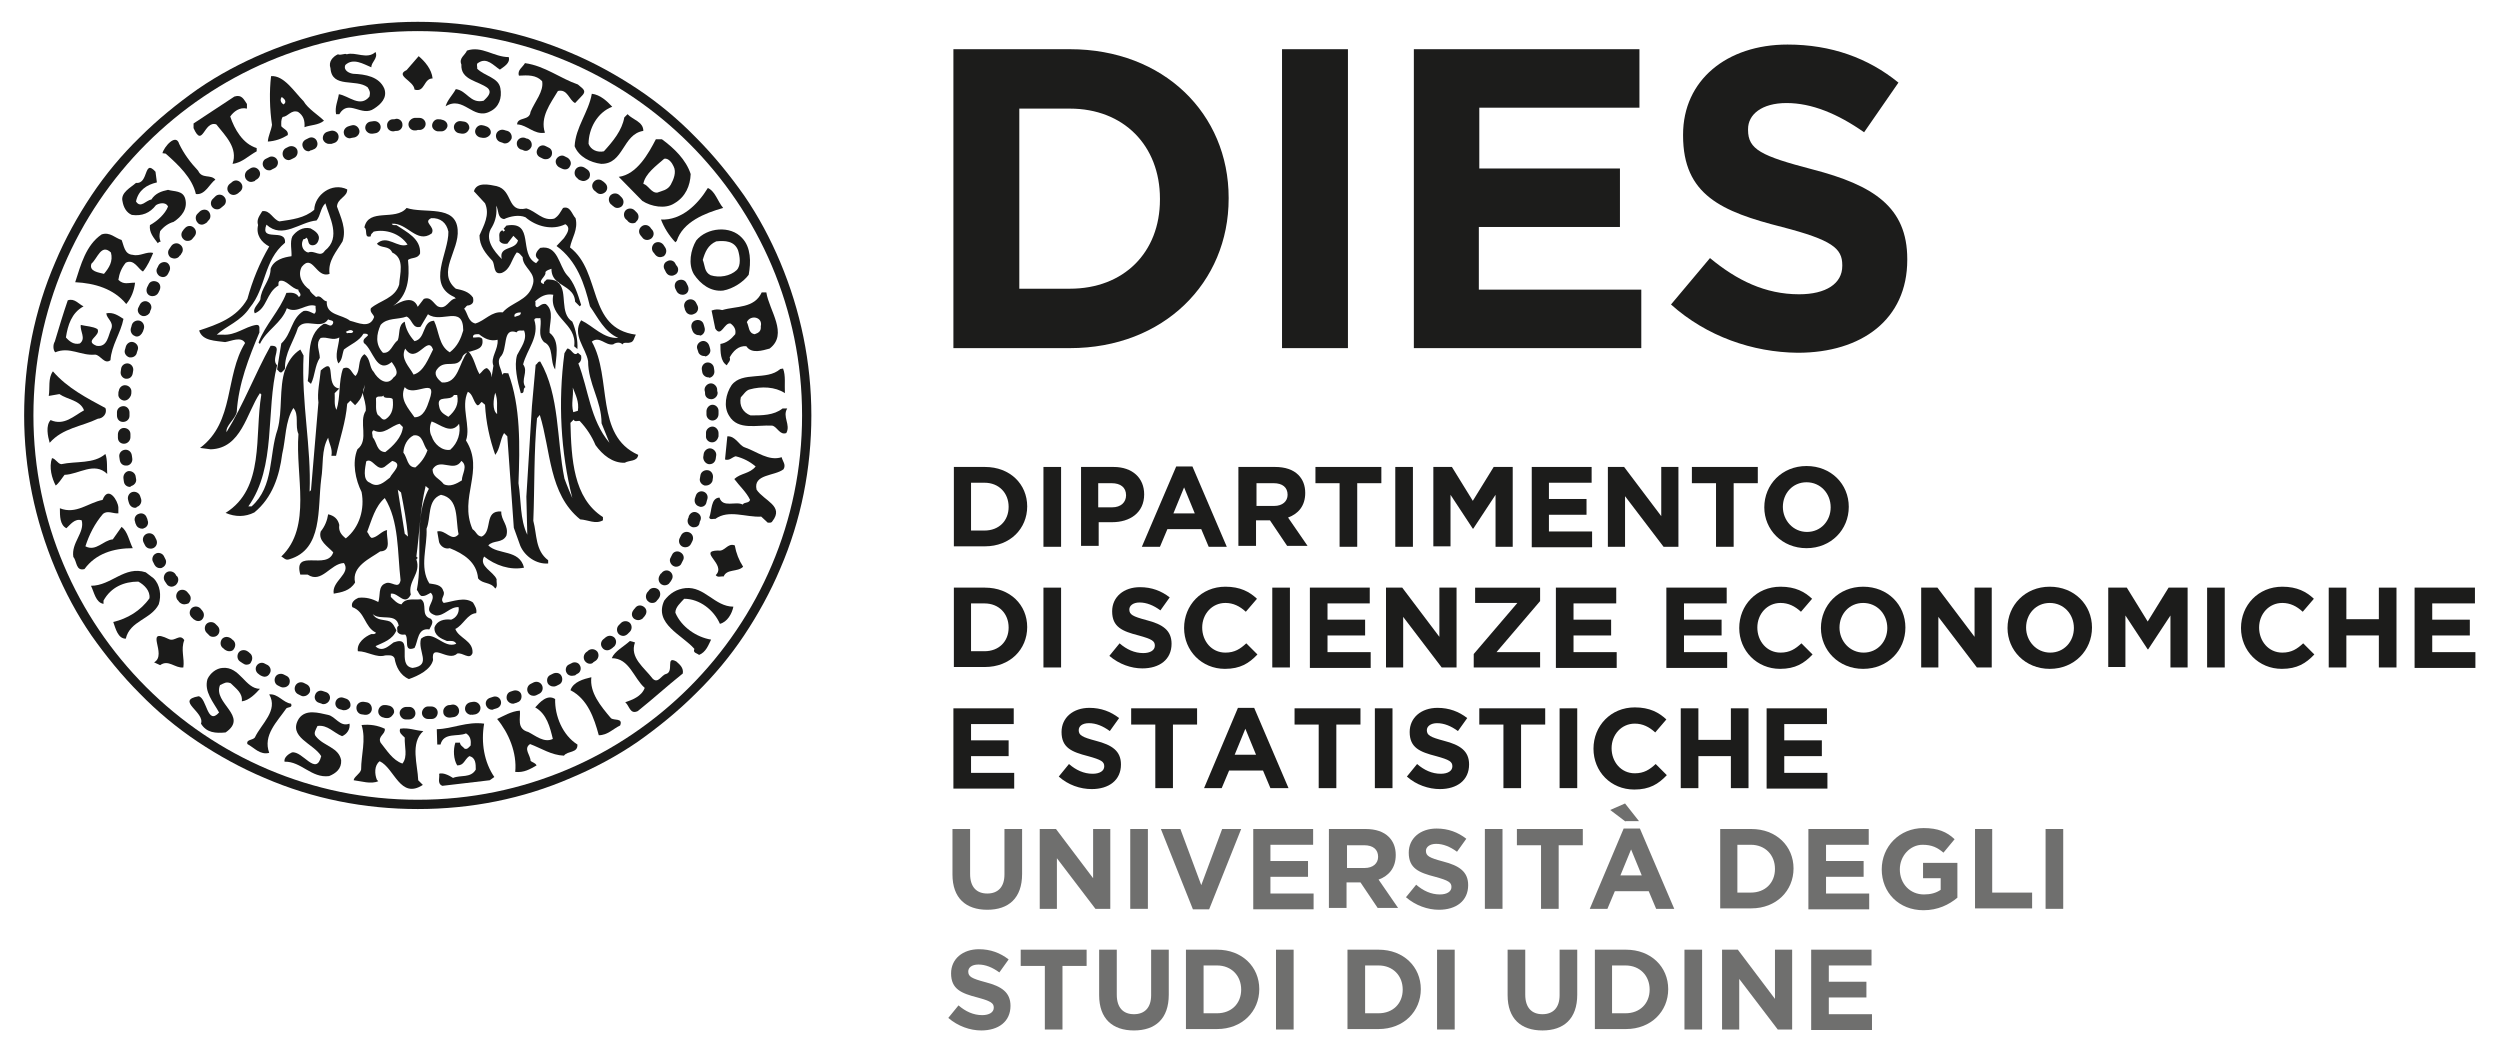 <?xml version="1.0" encoding="utf-8"?>
<!-- Generator: Adobe Illustrator 27.3.1, SVG Export Plug-In . SVG Version: 6.00 Build 0)  -->
<svg version="1.1" id="Livello_1" xmlns="http://www.w3.org/2000/svg" xmlns:xlink="http://www.w3.org/1999/xlink" x="0px" y="0px"
	 viewBox="0 0 538.6 226.8" style="enable-background:new 0 0 538.6 226.8;" xml:space="preserve">
<style type="text/css">
	.st0{fill:#1C1C1B;}
	.st1{fill:#6F6F6E;}
	.st2{fill:#1B1B1A;}
</style>
<g>
	<g>
		<path class="st0" d="M205.4,10.6h25.1c20.2,0,34.2,13.9,34.2,32v0.2c0,18.1-14,32.2-34.2,32.2h-25.1V10.6z M219.6,23.4v38.8h10.9
			c11.6,0,19.4-7.8,19.4-19.2v-0.2c0-11.4-7.8-19.4-19.4-19.4H219.6z"/>
		<path class="st0" d="M276.2,10.6h14.2V75h-14.2V10.6z"/>
		<path class="st0" d="M304.6,10.6h48.6v12.6h-34.5v13.1H349v12.6h-30.4v13.5h35V75h-49V10.6z"/>
		<path class="st0" d="M360,65.6l8.4-10c5.8,4.8,11.9,7.8,19.2,7.8c5.8,0,9.3-2.3,9.3-6.1v-0.2c0-3.6-2.2-5.4-13-8.2
			c-13-3.3-21.3-6.9-21.3-19.7v-0.2c0-11.7,9.4-19.4,22.5-19.4c9.4,0,17.4,2.9,23.9,8.2l-7.4,10.7c-5.7-4-11.3-6.3-16.7-6.3
			s-8.3,2.5-8.3,5.6V28c0,4.2,2.8,5.6,13.9,8.5c13.1,3.4,20.4,8.1,20.4,19.3v0.2c0,12.8-9.8,20-23.6,20
			C377.6,75.9,367.7,72.5,360,65.6z"/>
	</g>
	<g>
		<path class="st0" d="M205.5,100.6h6.7c5.4,0,9.1,3.7,9.1,8.5v0c0,4.8-3.7,8.6-9.1,8.6h-6.7V100.6z M209.2,104v10.3h2.9
			c3.1,0,5.2-2.1,5.2-5.1v0c0-3-2.1-5.2-5.2-5.2H209.2z"/>
		<path class="st0" d="M224.8,100.6h3.8v17.2h-3.8V100.6z"/>
		<path class="st0" d="M232.9,100.6h7c4.1,0,6.6,2.4,6.6,5.9v0c0,4-3.1,6-6.9,6h-2.9v5.1h-3.8V100.6z M239.6,109.3
			c1.9,0,3-1.1,3-2.6v0c0-1.7-1.2-2.6-3.1-2.6h-2.9v5.2H239.6z"/>
		<path class="st0" d="M253.4,100.5h3.5l7.4,17.3h-3.9l-1.6-3.8h-7.3l-1.6,3.8H246L253.4,100.5z M257.4,110.6l-2.3-5.6l-2.3,5.6
			H257.4z"/>
		<path class="st0" d="M266.9,100.6h7.8c2.2,0,3.9,0.6,5,1.7c1,1,1.5,2.3,1.5,3.9v0c0,2.8-1.5,4.5-3.7,5.3l4.2,6.1h-4.4l-3.7-5.5h-3
			v5.5h-3.8V100.6z M274.5,109c1.8,0,2.9-1,2.9-2.4v0c0-1.6-1.1-2.5-3-2.5h-3.7v4.9H274.5z"/>
		<path class="st0" d="M288.6,104.1h-5.2v-3.5h14.2v3.5h-5.2v13.7h-3.8V104.1z"/>
		<path class="st0" d="M300.6,100.6h3.8v17.2h-3.8V100.6z"/>
		<path class="st0" d="M308.7,100.6h4.1l4.5,7.3l4.5-7.3h4.1v17.2h-3.7v-11.2l-4.8,7.3h-0.1l-4.8-7.3v11.1h-3.7V100.6z"/>
		<path class="st0" d="M330,100.6h12.9v3.4h-9.2v3.5h8.1v3.4h-8.1v3.6h9.3v3.4H330V100.6z"/>
		<path class="st0" d="M346.4,100.6h3.5l8,10.6v-10.6h3.7v17.2h-3.2l-8.3-10.9v10.9h-3.7V100.6z"/>
		<path class="st0" d="M369.7,104.1h-5.2v-3.5h14.2v3.5h-5.2v13.7h-3.8V104.1z"/>
		<path class="st0" d="M380.1,109.3L380.1,109.3c0-4.9,3.8-8.9,9.1-8.9s9.1,3.9,9.1,8.8v0c0,4.9-3.8,8.9-9.1,8.9
			S380.1,114.1,380.1,109.3z M394.4,109.3L394.4,109.3c0-3-2.2-5.4-5.2-5.4s-5.1,2.4-5.1,5.3v0c0,2.9,2.2,5.4,5.2,5.4
			C392.3,114.6,394.4,112.2,394.4,109.3z"/>
		<path class="st0" d="M205.5,126.6h6.7c5.4,0,9.1,3.7,9.1,8.5v0c0,4.8-3.7,8.6-9.1,8.6h-6.7V126.6z M209.2,130v10.3h2.9
			c3.1,0,5.2-2.1,5.2-5.1v0c0-3-2.1-5.2-5.2-5.2H209.2z"/>
		<path class="st0" d="M224.8,126.6h3.8v17.2h-3.8V126.6z"/>
		<path class="st0" d="M239,141.3l2.2-2.7c1.5,1.3,3.2,2.1,5.1,2.1c1.5,0,2.5-0.6,2.5-1.6v0c0-1-0.6-1.4-3.5-2.2
			c-3.5-0.9-5.7-1.8-5.7-5.2v0c0-3.1,2.5-5.2,6-5.2c2.5,0,4.6,0.8,6.4,2.2l-2,2.8c-1.5-1.1-3-1.7-4.5-1.7c-1.4,0-2.2,0.7-2.2,1.5v0
			c0,1.1,0.7,1.5,3.7,2.3c3.5,0.9,5.4,2.2,5.4,5.1v0c0,3.4-2.6,5.3-6.3,5.3C243.7,144,241.1,143.1,239,141.3z"/>
		<path class="st0" d="M255.1,135.3L255.1,135.3c0-4.9,3.7-8.9,8.9-8.9c3.2,0,5.2,1.1,6.8,2.6l-2.4,2.8c-1.3-1.2-2.7-1.9-4.4-1.9
			c-2.9,0-5,2.4-5,5.3v0c0,2.9,2,5.4,5,5.4c2,0,3.2-0.8,4.5-2l2.4,2.4c-1.8,1.9-3.7,3.1-7,3.1C258.9,144.1,255.1,140.2,255.1,135.3z
			"/>
		<path class="st0" d="M274.1,126.6h3.8v17.2h-3.8V126.6z"/>
		<path class="st0" d="M282.2,126.6h12.9v3.4H286v3.5h8.1v3.4H286v3.6h9.3v3.4h-13.1V126.6z"/>
		<path class="st0" d="M298.6,126.6h3.5l8,10.6v-10.6h3.7v17.2h-3.2l-8.3-10.9v10.9h-3.7V126.6z"/>
		<path class="st0" d="M317.5,140.9l9.4-11h-9.1v-3.3h14v2.9l-9.4,11h9.4v3.3h-14.3V140.9z"/>
		<path class="st0" d="M335.3,126.6h12.9v3.4h-9.2v3.5h8.1v3.4h-8.1v3.6h9.3v3.4h-13.1V126.6z"/>
		<path class="st0" d="M359.1,126.6H372v3.4h-9.2v3.5h8.1v3.4h-8.1v3.6h9.3v3.4h-13.1V126.6z"/>
		<path class="st0" d="M374.7,135.3L374.7,135.3c0-4.9,3.7-8.9,8.9-8.9c3.2,0,5.2,1.1,6.8,2.6l-2.4,2.8c-1.3-1.2-2.7-1.9-4.4-1.9
			c-2.9,0-5,2.4-5,5.3v0c0,2.9,2,5.4,5,5.4c2,0,3.2-0.8,4.5-2l2.4,2.4c-1.8,1.9-3.7,3.1-7,3.1C378.5,144.1,374.7,140.2,374.7,135.3z
			"/>
		<path class="st0" d="M392.3,135.3L392.3,135.3c0-4.9,3.8-8.9,9.1-8.9s9.1,3.9,9.1,8.8v0c0,4.9-3.8,8.9-9.1,8.9
			S392.3,140.1,392.3,135.3z M406.6,135.3L406.6,135.3c0-3-2.2-5.4-5.2-5.4s-5.1,2.4-5.1,5.3v0c0,2.9,2.2,5.4,5.2,5.4
			C404.5,140.6,406.6,138.2,406.6,135.3z"/>
		<path class="st0" d="M413.9,126.6h3.5l8,10.6v-10.6h3.7v17.2h-3.2l-8.3-10.9v10.9h-3.7V126.6z"/>
		<path class="st0" d="M432.5,135.3L432.5,135.3c0-4.9,3.8-8.9,9.1-8.9s9.1,3.9,9.1,8.8v0c0,4.9-3.8,8.9-9.1,8.9
			S432.5,140.1,432.5,135.3z M446.8,135.3L446.8,135.3c0-3-2.2-5.4-5.2-5.4s-5.1,2.4-5.1,5.3v0c0,2.9,2.2,5.4,5.2,5.4
			C444.7,140.6,446.8,138.2,446.8,135.3z"/>
		<path class="st0" d="M454.1,126.6h4.1l4.5,7.3l4.5-7.3h4.1v17.2h-3.7v-11.2l-4.8,7.3h-0.1l-4.8-7.3v11.1h-3.7V126.6z"/>
		<path class="st0" d="M475.5,126.6h3.8v17.2h-3.8V126.6z"/>
		<path class="st0" d="M482.8,135.3L482.8,135.3c0-4.9,3.7-8.9,8.9-8.9c3.2,0,5.2,1.1,6.8,2.6l-2.4,2.8c-1.3-1.2-2.7-1.9-4.4-1.9
			c-2.9,0-5,2.4-5,5.3v0c0,2.9,2,5.4,5,5.4c2,0,3.2-0.8,4.5-2l2.4,2.4c-1.8,1.9-3.7,3.1-7,3.1C486.6,144.1,482.8,140.2,482.8,135.3z
			"/>
		<path class="st0" d="M501.7,126.6h3.8v6.8h7v-6.8h3.8v17.2h-3.8v-6.9h-7v6.9h-3.8V126.6z"/>
		<path class="st0" d="M520.3,126.6h12.9v3.4H524v3.5h8.1v3.4H524v3.6h9.3v3.4h-13.1V126.6z"/>
		<path class="st0" d="M205.5,152.6h12.9v3.4h-9.2v3.5h8.1v3.4h-8.1v3.6h9.3v3.4h-13.1V152.6z"/>
		<path class="st0" d="M228.1,167.3l2.2-2.7c1.5,1.3,3.2,2.1,5.1,2.1c1.5,0,2.5-0.6,2.5-1.6v0c0-1-0.6-1.4-3.5-2.2
			c-3.5-0.9-5.7-1.8-5.7-5.2v0c0-3.1,2.5-5.2,6-5.2c2.5,0,4.6,0.8,6.4,2.2l-2,2.8c-1.5-1.1-3-1.7-4.5-1.7s-2.2,0.7-2.2,1.5v0
			c0,1.1,0.7,1.5,3.7,2.3c3.5,0.9,5.4,2.2,5.4,5.1v0c0,3.4-2.6,5.3-6.3,5.3C232.7,170,230.1,169.1,228.1,167.3z"/>
		<path class="st0" d="M248.9,156.1h-5.2v-3.5h14.2v3.5h-5.2v13.7h-3.8V156.1z"/>
		<path class="st0" d="M266.7,152.5h3.5l7.4,17.3h-3.9l-1.6-3.8h-7.3l-1.6,3.8h-3.8L266.7,152.5z M270.6,162.6l-2.3-5.6l-2.3,5.6
			H270.6z"/>
		<path class="st0" d="M284.1,156.1h-5.2v-3.5h14.2v3.5h-5.2v13.7h-3.8V156.1z"/>
		<path class="st0" d="M296.2,152.6h3.8v17.2h-3.8V152.6z"/>
		<path class="st0" d="M303.1,167.3l2.2-2.7c1.5,1.3,3.2,2.1,5.1,2.1c1.5,0,2.5-0.6,2.5-1.6v0c0-1-0.6-1.4-3.5-2.2
			c-3.5-0.9-5.7-1.8-5.7-5.2v0c0-3.1,2.5-5.2,6-5.2c2.5,0,4.6,0.8,6.4,2.2l-2,2.8c-1.5-1.1-3-1.7-4.5-1.7c-1.4,0-2.2,0.7-2.2,1.5v0
			c0,1.1,0.7,1.5,3.7,2.3c3.5,0.9,5.4,2.2,5.4,5.1v0c0,3.4-2.6,5.3-6.3,5.3C307.8,170,305.1,169.1,303.1,167.3z"/>
		<path class="st0" d="M323.9,156.1h-5.2v-3.5h14.2v3.5h-5.2v13.7h-3.8V156.1z"/>
		<path class="st0" d="M336,152.6h3.8v17.2H336V152.6z"/>
		<path class="st0" d="M343.3,161.3L343.3,161.3c0-4.9,3.7-8.9,8.9-8.9c3.2,0,5.2,1.1,6.8,2.6l-2.4,2.8c-1.3-1.2-2.7-1.9-4.4-1.9
			c-2.9,0-5,2.4-5,5.3v0c0,2.9,2,5.4,5,5.4c2,0,3.2-0.8,4.5-2l2.4,2.4c-1.8,1.9-3.7,3.1-7,3.1C347,170.1,343.3,166.2,343.3,161.3z"
			/>
		<path class="st0" d="M362.1,152.6h3.8v6.8h7v-6.8h3.8v17.2h-3.8v-6.9h-7v6.9h-3.8V152.6z"/>
		<path class="st0" d="M380.7,152.6h12.9v3.4h-9.2v3.5h8.1v3.4h-8.1v3.6h9.3v3.4h-13.1V152.6z"/>
		<path class="st1" d="M205.2,188.4v-9.8h3.8v9.7c0,2.8,1.4,4.2,3.7,4.2c2.3,0,3.7-1.4,3.7-4.1v-9.8h3.8v9.7c0,5.2-2.9,7.7-7.5,7.7
			S205.2,193.5,205.2,188.4z"/>
		<path class="st1" d="M224,178.6h3.5l8,10.6v-10.6h3.7v17.2H236l-8.3-10.9v10.9H224V178.6z"/>
		<path class="st1" d="M243.5,178.6h3.8v17.2h-3.8V178.6z"/>
		<path class="st1" d="M250.1,178.6h4.2l4.5,12.1l4.5-12.1h4.1l-6.9,17.3H257L250.1,178.6z"/>
		<path class="st1" d="M270,178.6h12.9v3.4h-9.2v3.5h8.1v3.4h-8.1v3.6h9.3v3.4H270V178.6z"/>
		<path class="st1" d="M286.4,178.6h7.8c2.2,0,3.9,0.6,5,1.7c1,1,1.5,2.3,1.5,3.9v0c0,2.8-1.5,4.5-3.7,5.3l4.2,6.1h-4.4l-3.7-5.5h-3
			v5.5h-3.8V178.6z M294,187c1.8,0,2.9-1,2.9-2.4v0c0-1.6-1.1-2.5-3-2.5h-3.7v4.9H294z"/>
		<path class="st1" d="M302.9,193.3l2.2-2.7c1.5,1.3,3.2,2.1,5.1,2.1c1.5,0,2.5-0.6,2.5-1.6v0c0-1-0.6-1.4-3.5-2.2
			c-3.5-0.9-5.7-1.8-5.7-5.2v0c0-3.1,2.5-5.2,6-5.2c2.5,0,4.6,0.8,6.4,2.2l-2,2.8c-1.5-1.1-3-1.7-4.5-1.7c-1.4,0-2.2,0.7-2.2,1.5v0
			c0,1.1,0.7,1.5,3.7,2.3c3.5,0.9,5.4,2.2,5.4,5.1v0c0,3.4-2.6,5.3-6.3,5.3C307.6,196,305,195.1,302.9,193.3z"/>
		<path class="st1" d="M319.9,178.6h3.8v17.2h-3.8V178.6z"/>
		<path class="st1" d="M332,182.1h-5.2v-3.5H341v3.5h-5.2v13.7H332V182.1z"/>
		<path class="st1" d="M349.8,178.5h3.5l7.4,17.3h-3.9l-1.6-3.8h-7.3l-1.6,3.8h-3.8L349.8,178.5z M350.2,177l-3.3-2.5l3.2-1.4l3,3.8
			H350.2z M353.7,188.6l-2.3-5.6l-2.3,5.6H353.7z"/>
		<path class="st1" d="M370.6,178.6h6.7c5.4,0,9.1,3.7,9.1,8.5v0c0,4.8-3.7,8.6-9.1,8.6h-6.7V178.6z M374.3,182v10.3h2.9
			c3.1,0,5.2-2.1,5.2-5.1v0c0-3-2.1-5.2-5.2-5.2H374.3z"/>
		<path class="st1" d="M389.7,178.6h12.9v3.4h-9.2v3.5h8.1v3.4h-8.1v3.6h9.3v3.4h-13.1V178.6z"/>
		<path class="st1" d="M405.4,187.3L405.4,187.3c0-4.9,3.8-8.9,9-8.9c3.1,0,5,0.8,6.7,2.4l-2.4,2.9c-1.3-1.1-2.5-1.7-4.5-1.7
			c-2.7,0-4.9,2.4-4.9,5.3v0c0,3.1,2.2,5.4,5.2,5.4c1.4,0,2.6-0.3,3.6-1v-2.5h-3.8v-3.3h7.4v7.5c-1.8,1.5-4.2,2.7-7.3,2.7
			C409.1,196.1,405.4,192.3,405.4,187.3z"/>
		<path class="st1" d="M425.4,178.6h3.8v13.7h8.6v3.4h-12.3V178.6z"/>
		<path class="st1" d="M440.7,178.6h3.8v17.2h-3.8V178.6z"/>
		<path class="st1" d="M204.3,219.3l2.2-2.7c1.5,1.3,3.2,2.1,5.1,2.1c1.5,0,2.5-0.6,2.5-1.6v0c0-1-0.6-1.4-3.5-2.2
			c-3.5-0.9-5.7-1.8-5.7-5.2v0c0-3.1,2.5-5.2,6-5.2c2.5,0,4.6,0.8,6.4,2.2l-2,2.8c-1.5-1.1-3-1.7-4.5-1.7s-2.2,0.7-2.2,1.5v0
			c0,1.1,0.7,1.5,3.7,2.3c3.5,0.9,5.4,2.2,5.4,5.1v0c0,3.4-2.6,5.3-6.3,5.3C209,222,206.4,221.1,204.3,219.3z"/>
		<path class="st1" d="M225.1,208.1h-5.2v-3.5h14.2v3.5h-5.2v13.7h-3.8V208.1z"/>
		<path class="st1" d="M236.8,214.4v-9.8h3.8v9.7c0,2.8,1.4,4.2,3.7,4.2c2.3,0,3.7-1.4,3.7-4.1v-9.8h3.8v9.7c0,5.2-2.9,7.7-7.5,7.7
			S236.8,219.5,236.8,214.4z"/>
		<path class="st1" d="M255.5,204.6h6.7c5.4,0,9.1,3.7,9.1,8.5v0c0,4.8-3.7,8.6-9.1,8.6h-6.7V204.6z M259.3,208v10.3h2.9
			c3.1,0,5.2-2.1,5.2-5.1v0c0-3-2.1-5.2-5.2-5.2H259.3z"/>
		<path class="st1" d="M274.9,204.6h3.8v17.2h-3.8V204.6z"/>
		<path class="st1" d="M290.3,204.6h6.7c5.4,0,9.1,3.7,9.1,8.5v0c0,4.8-3.7,8.6-9.1,8.6h-6.7V204.6z M294.1,208v10.3h2.9
			c3.1,0,5.2-2.1,5.2-5.1v0c0-3-2.1-5.2-5.2-5.2H294.1z"/>
		<path class="st1" d="M309.6,204.6h3.8v17.2h-3.8V204.6z"/>
		<path class="st1" d="M324.8,214.4v-9.8h3.8v9.7c0,2.8,1.4,4.2,3.7,4.2c2.3,0,3.7-1.4,3.7-4.1v-9.8h3.8v9.7c0,5.2-2.9,7.7-7.5,7.7
			S324.8,219.5,324.8,214.4z"/>
		<path class="st1" d="M343.6,204.6h6.7c5.4,0,9.1,3.7,9.1,8.5v0c0,4.8-3.7,8.6-9.1,8.6h-6.7V204.6z M347.3,208v10.3h2.9
			c3.1,0,5.2-2.1,5.2-5.1v0c0-3-2.1-5.2-5.2-5.2H347.3z"/>
		<path class="st1" d="M362.9,204.6h3.8v17.2h-3.8V204.6z"/>
		<path class="st1" d="M370.9,204.6h3.5l8,10.6v-10.6h3.7v17.2H383l-8.3-10.9v10.9h-3.7V204.6z"/>
		<path class="st1" d="M390.3,204.6h12.9v3.4H394v3.5h8.1v3.4H394v3.6h9.3v3.4h-13.1V204.6z"/>
	</g>
	<g>
		<path class="st2" d="M109.6,12.3c0.4,1.3-1.1,2.1-1.9,2.7c-1.4-0.9-2.8-2.7-4.6-1.5c-0.6,0.2-0.2,0.9-0.3,1.3
			c1.6,1.6,4.6,1.9,5,4.2c0.4,2.1-0.3,4.1-2.2,5c-3.7,2-5.7-3.5-9.6-1.1c0.4-1.4,1.5-2.4,2.2-3.7c2.4,0.3,3.1,3.2,6,2.5
			c0.7-0.7,1.9-1.7,0.9-2.7c-2-1.6-5.9-1.7-5.7-5.1c-0.6-1.4,0.8-2,1.2-3C103.8,9.8,106.4,12.3,109.6,12.3"/>
		<path class="st2" d="M74.7,11.7c1.9-0.6,4.4,1.2,6.2-0.5c0.6,1.4-0.9,2.1-0.9,3.3c-1.7-0.7-3.9-2.1-5.6-0.5
			c-0.5,1.2,0.9,1.8,1.7,1.9c2.6,0.1,5.6,0.6,6.7,3.2c0.7,2-0.8,3.4-2.2,4.3c-2.7,1.9-5.5-2.2-7.5,1.2l-0.7,0
			c-0.3-1.6,0.4-2.9,0.6-4.3c2.1,0.3,4.6,3,6.6,0.5c0.2-0.9,0.1-1.2-0.4-2c-2.5-1.9-7.7,0.3-8-4.1c-0.5-1.4,0.5-2.5,1.6-3
			C73.5,12,74.3,11.4,74.7,11.7"/>
		<path class="st2" d="M93.2,16.9c-2,0-1.6,3.1-3.9,2.4c-0.1-1.9-4.3-3-1.7-4.2l2.6-3C91.5,13.2,93,14.9,93.2,16.9"/>
		<path class="st2" d="M124.5,18.2c0.7,0.7,2,1.2,1,2.3l-1.6,1.7c-1.3-0.6-1.6-3.1-3.7-2.6c-1.6,2.7-3.9,5.6-2.8,9
			c-2.4,0.4-3.8-1.7-6-1.8c0.1-1.7,2.7-0.7,2.9-2.7c0.9-2.2,2.9-4.4,2.5-6.6c-1.3-1.4-3.1-1.3-5-1.2c-0.4-1.2,0.8-1.8,1.3-2.7
			C117.4,14.2,120.7,16.9,124.5,18.2"/>
		<path class="st2" d="M53.2,22.4l0,1c-1.6-0.4-2.9,0.7-3.6,1.7c0.9,2.7,2.7,5.9,5.7,6.8l0,0.7c-1.7,0.9-3.2,2.5-5.2,2.7
			c1.2-3.4-1.5-6-3.5-8.5c-2.7-0.9-2.9,5.3-4.9,0.8l0-1l8.8-5.8C52.1,20.3,52.5,21.4,53.2,22.4"/>
		<path class="st2" d="M61.4,22.2l-0.3,0.3c-0.7-0.4-0.8-1.1-0.4-1.6C61,21.1,61.7,21.6,61.4,22.2 M69.8,26
			c-1.2-1.2-3.5-2.6-4.4-4.2c-2-2-4.2-5.6-7-5.4c-0.4,3.3-0.3,7.2,0.2,10.5c-0.2,1.3-0.8,2.3-0.9,3.6c1.6-0.1,3-0.6,4.3-1.4
			c0.2-1-0.9-1.3-1.4-1.9c0-0.7-0.1-1.4,0.3-2c1.2-0.1,1.8-1.6,3.3-1.1c1.2,0.8,1.5,1.9,1.4,3.3C66.9,26.9,68.6,27,69.8,26"/>
		<path class="st2" d="M131.9,23c-3.2,1.2-5.1,4.7-5.1,8c0.5,1.3,1.9,1.9,3.3,1.6c2-2.2,3.9-4.5,4.4-7.3l0.7-0.7
			c1.1,1.2,3.4,1.6,3.4,3.6c-4.5,0.7-4.2,7.2-9.1,7.1c-2.3-0.3-4.8-1.5-5.7-3.8c0.2-4.1,3-7.3,3.7-11.3
			C129.3,20.4,130.8,21.8,131.9,23"/>
		<path class="st2" d="M38.6,31c1,2.1,2.4,4,4.1,5.8c0.8,1.8,2.7,0.7,3.7,1.9c-1.2,0.8-2.2,3.4-4.2,3.1c-0.8-3.5-3.8-6.3-6.5-8.7
			L35,33C35.3,31.7,37.9,28.6,38.6,31"/>
		<path class="st2" d="M33.8,39.3c-2.2,0.5-4,1.7-4.5,4.1c1,1.6,2.2-0.3,3.3-0.4c0.9-1.4,2.2-1.8,3.6-2.1c1.3,0.4,3.2,0.1,3.7,1.9
			c0.6,2.2-0.8,3.9-2.5,5c-1.1,0.3-2.1,1-2.9,2c-0.2,0.9-0.2,1.4,0.1,2.3c-0.3-0.1-0.5,0.2-0.6,0.3c-0.9-1.2-1.9-2.3-1.7-3.9
			c1.5-0.8,3.3-2.4,3.9-4c-0.5-1.1-2-0.7-2.6-0.3c-1.3,1.7-3,2.4-5.2,2.1c-1.2-0.5-1.8-1.7-2-2.9c-0.5-1.9,1.8-3,2.9-4
			c2.8,0.3,1.6-5.3,4.2-2.4L33.8,39.3z"/>
		<path class="st2" d="M144.5,39.8c-0.7,1.2-1.9,1.3-2.9,1.7c-1.3,0.1-1.9-1.6-3-1.9c0.4-2.2,2.8-3.9,4.5-5.4c0.9-0.2,1.7,0.9,2,1.6
			C145.8,37.1,145.1,38.7,144.5,39.8 M142.6,30l-1.3,0c-1.6,3.1-4.1,7.6-8,8.1l5.1,5.2c1.9,1.2,4.9,1.8,6.9,0.5
			c2.4-1.4,3.4-3.8,3.5-6.3C147.8,34.4,145.2,31.9,142.6,30"/>
		<path class="st2" d="M155.8,44.8c-3.9,1.1-8.7,3-10,7.1l-0.3,0.3c-1.4-1.5-2.4-3.1-3.1-4.9c4.4,0.2,7.9-3.2,10.1-6.8
			C154.1,41.2,154.6,43.4,155.8,44.8"/>
		<path class="st2" d="M22.4,59c-1.1-0.3-3.3-0.5-2.7-2.2c1.3-1.1,2.1-4.4,4.2-2.4C24.4,56.3,23.5,57.7,22.4,59 M28.6,54.9
			c-1.8-0.1-1.9-2-2.4-3.2c-1.4-0.4-2.5-1.8-4.3-1.2c-3.4,2.3-4.5,6.6-5.7,10.3c4.2,0.2,8.3,1.4,11,4.7c1.1-1.3,1.7-2.9,1.9-4.6
			c-1.6,0-2.4,0.5-3.6-0.6c0.2-1.4,0.7-2.6,1.6-3.7c1.8-0.9,2.7,1.4,3.7,1.9c1-1.2,1.6-2.6,2.2-4C31.6,54.1,30.2,55.3,28.6,54.9"/>
		<path class="st2" d="M158.7,58.2c-1.4,1.3-3.7,1.7-5.6,1.1c-1.4-0.7-1.2-2.1-1.7-3.3c0.5-1.7,1.1-3.2,2.9-4
			c1.9-0.2,3.9-0.1,4.7,1.9C159.4,55.2,159.7,57.2,158.7,58.2 M159.9,51.3c-2.5-2.8-7.6-2.3-9.9,0.5c-1.2,2-1.8,5.1-0.5,7.3
			c1.4,2.1,3.6,3.8,6.3,3.5c2.2-0.4,4.4-1.9,5.5-3.4C161.8,56.5,161.8,53.3,159.9,51.3"/>
		<path class="st2" d="M18,66c-2.6,1.4-3.4,4.1-3.8,6.7c0.8,0.9,1.7,1.6,3,1.3c1.4-1.1,0-2.6,0.2-4c1.2,0.3,2.6,0.3,3.6,0.9
			c0.8,1.5-3,2.5-0.2,3.6c2.4,0.4,2.5-2.3,3.2-3.7c0.5-1.5-1-2.1-1.1-3.3c1.5-0.3,2.6,0.5,3.7,1.2c-0.6,3.1-2.6,5.7-2.8,8.9
			c-1.3,1-2.1-1.1-3.3-1.2c-3.1,0.3-5.5-1.8-8.6-0.5c-0.5-0.5-0.5-1.7-0.1-2.3c0.9-3,1.8-6,2.8-8.9C16.1,64.2,16.9,65.5,18,66"/>
		<path class="st2" d="M162.6,72c-1.4-0.2-1.2-1.7-1.7-2.6c0.8-1.7,3.5-1.1,3,0.9C164,71.3,163.5,71.7,162.6,72 M165.1,63l-1,0
			c-1.6,3.5-5.5,2.9-8.5,3.8c-0.9-0.2-1.4-0.2-2.3,0.1l0.8,3.9c1.3,2,1.9-1.4,3.3-1.1c0.8,0.6,1.2,1.3,1,2.3
			c-0.9,1.1-1.9,1.9-3.2,2.1c0,1.7,0,3.8,1.4,4.6c0.2-0.6,0.9-0.9,0.6-1.7c0.7-1.3,1.9-2.6,3.6-2.4c1.1,1.7,3.5,0.9,5,0.5
			C169.9,72,165.7,66.9,165.1,63"/>
		<path class="st2" d="M22.7,87.9c0.5,1.2-0.6,2.3-1.6,2.3c-3.5,1.7-7.6,2-10.4,5.2c-0.4-1.4-0.9-3.7,0.2-4.9c2.9,1.3,5-0.9,7.2-2.1
			c-0.8-2.2-3.6-2.3-5.3-3.5l-2.3,0.4c0.3-1.7-0.2-3.8,0.9-5.3C14.5,83.6,18.8,85.8,22.7,87.9"/>
		<path class="st2" d="M168.7,79.4c0.6,1.5,0.3,3.5,0.4,5.3c-2.1-1.4-5.1-1.5-7.6-0.8c-0.8,0.2-1.3,1.1-1.9,1.7
			c-0.4,1.8,0.5,3.3,2.1,3.9c2.5,0,5,0,6.9-1.5l1,0c-1.1,1.8,0.8,3.5-0.2,5.3c-1.4,0.5-1.9-1.3-3-1.6c-3.3-0.2-7.4,1.1-9.3-2.1
			c-1.3-2-0.7-4.8,0.5-6.6c2.3-3.1,7.6-0.9,10.5-3.5L168.7,79.4z"/>
		<path class="st2" d="M160.5,96.4c2.6,0.9,5.1,3,7.9,2.1c0.2,0.9,1,1.6,0.4,2.6c-1.9,1.5-6.6,1-5.8,4.4c1.6,2.4,6,3.5,3.4,6.8
			c-0.2,0.4-0.6,0.3-1,0.3l-1.4-1.3c-3.3,0.2-7-1.6-9.9,0.5c-0.4-0.1-1.1,0.3-1.3-0.3c0.6-1.5,0.3-4.2,2.2-4.3
			c0.7,2.3,3.5,0.7,5,1.5c0.4-0.6,1.3-0.2,1.6-1c-0.8-1.7-2.3-3-3.4-4.5c1.4-1.3,3.3-1.1,4.6-2.7c-1.3-1.1-2.7-1.8-4.3-2.2
			c-0.8,0.2-1.3,1-2.3,0.7l0.5-5C158.5,93.9,159.2,96,160.5,96.4"/>
		<path class="st2" d="M23.1,102.1c-2.8-2.7-6.1,0.1-9.2,0.2c-0.6,0.8-1.3,1.9-1.9,2.3c-0.8-1.5-1.5-3.9-0.8-5.9
			c0.8,0.1,1.2,1.2,2,1.3c3.2-0.7,7,0,9.5-2.2C23.2,99,23,101.1,23.1,102.1"/>
		<path class="st2" d="M124.6,78.3c0.6-0.4,0.7-1,0.6-1.7l-0.7-0.6c-0.9,1-1.4-1-2.3-0.9l-0.6,1c-1.4,10.5-0.8,21.3,1.7,31.2
			c-0.1-0.2-1.2-2.8-1.7-4.2c-1.7-8.4-1-17.9-5.2-25.2c-0.5-0.1-0.6,0.5-1,0.7l-0.8,8.9l-1.2,19.5l0.2,8.2
			c-1.6-3.3-1.3-7.4-1.9-11.1c0.3-7.9,0.5-16.6-2.2-23.7c-0.4,0.1-1.1-0.3-1.3,0.4c-0.1-1.3-1.3-2.6-0.4-3.9
			c1.7-1.6,0.3-6.5,3.5-5.3c0.3-0.6,1.1-0.3,1.6-0.4c0.8,1.9-0.7,3.7-1.5,5.3c-0.7,2.3,0.1,5.7,0.8,8.2c1,0.1,0.3-1,1-1.3
			c-1.1-1.6,0.7-3.3-0.5-4.9c0.8-3.2,3.6-6,2.4-9.6c0.2-0.6,0.9-0.2,1.3-0.4c0.4,1.7-0.7,3.6,0.8,5.2c2.2,1,1.2,4.1,2.4,5.9
			c0.1-2.4,1.2-6.1-1.2-7.9c-0.1-2,1.1-4.7-0.8-6.2c-0.9-0.2-1.3,0.5-1.9,0.7c-0.6-0.2-0.2-0.9-0.4-1.3c1.1-1,2.3-1.7,3.9-1.4
			c-1,5.1,5.2,6.1,4.5,11.1l0.7,0.6c0.1-1.8-0.3-4.1-1.1-5.9c-2.8-1.8-1-6.4-2.9-8.3c-0.2-0.1-0.3-0.3-0.5-0.4
			c-0.5-0.3-1.2-0.4-2.1-0.4c-0.2,0.3-0.8,0.5-0.6,1c-1.8-0.5,0.6-1.6,0.3-2.6c0.3-0.4,0.8-0.5,1.3-0.7c0,1.3,0.5,2.1,1.2,2.7
			c0.2,0.1,0.4,0.2,0.5,0.4c1.4,1,3.3,1.7,3.4,4l1,1l0.3-0.3c-0.7-2.3-1.5-4.9-3.1-6.5c-1.7-2-1.9-6.5-5.7-5.8
			c-0.7,0.6-1.4,1.6-0.6,2.3l0.3,0.3l-0.6,0.7c-3.9-1.9-0.2-9.2-6.4-8.1l-0.6,0.7l0.3,0.3l-0.3,0.3l-0.3-0.3c-1,0.5-0.5,1.5-0.6,2.3
			c0.4,0.6,1,0.7,1.7,0.6l1.3-1.7l1,1c-0.5,2.2-4.2,1.1-3.5,4c-1.6-1.6-3.9-4.3-2.1-6.9c0.8-1.4,1.1-2.9,0.9-4.6
			c0.6,1,0.2,2.7,1.7,2.9c1.3-0.6,3.2-1,4.6-0.4c2.3,2,5.8,2.9,8.6,1.5c1.3,0.8,0.3,2.1-0.3,3l-1.6,1.7c4.4,3.2,6,8.1,7.2,13
			c1.7,2.4,3.1,5.5,6.1,6.8c-3.2,0.2-5.3-2.5-8-3.8c-2,3.2,1,5.9,1.5,8.8c0,4.9,2.9,8.5,2.9,13.4l1.7,4.2
			C127.1,90.4,126.8,83.9,124.6,78.3 M124.5,88.5l-1,0.3c-0.5-2,0.1-3.2-0.1-5.3C124,85.1,124.8,86.5,124.5,88.5 M106.7,84.6
			c0.6,1.7,0.3,2.7,0.4,4.6C106,88.4,106.3,85.9,106.7,84.6 M105.9,81.3c0-0.8-0.3-1.5-1-2c-0.7,0.1-1.1,0.9-1.6,1.3
			c-0.9-1.5-1.1-3.4-2.3-4.8c-0.1,0-0.2,0.1-0.3,0.1c-1.8,2.1-1.9,6.8-5.5,6.5c-0.9-0.7-1.9-1.8-1-2.9c1.7-2.3,4.5,0.3,5.5-2.8
			c0.3-0.4,0.6-0.6,1.1-0.8c0.1-0.1,0.2-0.2,0.2-0.2c0,0,0.1,0.1,0.1,0.1c1.5-0.5,3.2-0.6,2.8-2.8c-0.5-0.6-1.3-0.2-2-0.3
			c-0.1-0.8,0.8-0.7,1.3-0.7c1.1,0.9,2.4,1.6,4,1.2c0.2,2.1-1.6,3.8-0.9,5.6L105.9,81.3z M99.5,103.5c-1.1,0.7-2.6,1.5-3.9,0.8
			c-1-1.3-2.4-1.5-2.4-3.2c1.6-2.6,4.6,0.8,6.2-1.8C100.9,100.4,99.5,102.1,99.5,103.5 M97.8,85.1l0.7,0c0.4,2-0.4,3.4-1.9,4.7
			c-1-0.6-1.8-1-2-2.3C94,84.9,97,86.6,97.8,85.1 M93,90.8c1.8,0.6,4.2,2.9,5.9,0.5c0.4,1.9-0.2,4.1-1.9,5.6c-1.8,0.3-3.5-1.3-4-2.9
			C92.5,93.2,92.5,91.7,93,90.8 M89.3,89.9C88,88,86,86,87.2,83.4c2,2.4,7.2-2.6,5.3,2.8C92,87.7,91.3,89.9,89.3,89.9 M89.8,127.1
			c0.4,0.4,0.4,1,1,1.3c0.8,0.1,1.4-0.4,2-0.7c1.7,1.6-2.4,3.8,1.1,4.9c1.9,0.1,3-1.9,4.9-1.8c0.2,1.2-0.5,2.3-1.6,2.7
			c-1.5-0.2-3.1,0.2-3.6,1.7c-0.1,1.7,1.4,2.4,2.7,2.9c0.7,0,1.6-0.2,2,0.6c-2.8,1.2-4.9-3.3-7.6-1.1c-0.8,2.7,2.4,5.7-1.8,6.3
			c-3.7-0.5,0.5-7.2-4.1-5.5c-1,0.7-2.2,2-3.6,1.1l-0.3-0.3c1.7-0.8,3.7-1.4,4.5-3.4c-0.4-0.7-0.6-1.4-1.4-1.9
			c-1.2-0.5-2.8-0.1-3.7-1.6c1.6,1.5,5.1-0.4,5.6,2.5c-0.6,0.3-0.2,0.9-0.3,1.3c0.4,0.6,1,0.7,1.7,0.6c0.9,0.9-0.5,3.9,2,2.9
			c0.8-1.4,0.6-4.4,3.2-4c0.3-0.7,1.1-1.6,0.3-2.3c-2.3-0.7-0.6-3.2-2.1-4.2c-1.5,0.2-3.3-0.4-4.2,1.1c-0.9-0.1-1.6-0.9-2.3-1.6
			l0-0.7c1.6-0.3,3,2.8,4.3,0.2c-0.7-3,2.3-4.5,1.2-7.6l0.3-0.3l-0.3-0.3c0.7-5.1,0.8-10.3,2-15.2l0.7,0.6
			C89,111.6,91.2,120,89.8,127.1 M86.9,97.5c0.1-1.5,0.8-3,2.2-3.7c2.1-0.3,2,2.2,3,3.2c-0.5,1.4-1.3,2.6-2.6,3.7
			C87.7,100.7,87.8,98.6,86.9,97.5 M85.7,105.5l0.7,0.6c0.6,3.1,1.2,6.2,1.5,9.5l-0.7-0.6L85.7,105.5z M84,102.9
			c-1.3,1-2.6,2.3-4.3,1.1c-1.7-0.6-1-3.3-0.8-4.6c1.4-1,2.4,2.7,4.3,0.9l1.3-1C87,99.9,84.5,101.8,84,102.9 M78.5,76.3
			c-1.6,1.2-0.7,3.3-1.9,4.7c-0.8-0.4-1.1-2.4-2.7-1.6c-1,2.8-0.5,6.1-1.4,8.9c-0.6-1-0.3-2.4-0.4-3.6l1-1c-3.3-0.4-0.3-7.2-4-3.9
			c-0.2,2.3-0.8,4.8-0.5,6.9L67,105.6l-0.3,0.3c0.4-9.6-1.8-19.1-1.3-29.3l-0.7-1.3c-1.7,1.1-2.6,2.6-3.2,4.2c0,0,0,0.1,0,0.1
			l-0.1,0.1c-1.3,3.9-0.5,8.8-1.6,12.8c-1.9,5.5-0.7,12.2-5.6,16.6l-0.7,0c6.1-8.6,3.7-20.5,6.2-30.4c-1.5-1.4,1.5-4.4-1.4-4.2
			c-3.4,6.1-5.8,12.6-9.5,18.6c-0.2-1.4,1.8-2.7,2.2-4.3c0.4-6.2,2.6-11.7,4.9-17.2c-0.1-0.6,0.3-1.7-0.7-1.6
			c-2.5,0.4-4.4,2.3-7.2,2.1l-1.3,0c2.1-1.9,5.2-2.9,7.1-5.8c3.6-4.3,2.9-10.1,7.6-14c0.3-3.3-5.5,0-4-3.9c3.5,3.2,7.2-0.6,10.8-0.9
			c0.9-1.1,0.8-2.6,1.9-3.7c0.8,2.9,3.5,7.4-0.1,10.2c-1,1.6-2.2-0.2-3.6,0.4c-1.3-0.3-1.7-1.9-1-2.9c0.3,0.1,0.5-0.2,0.6-0.3
			c0.6,0.4,0.2,1.3,1,1.6c0.8,0.2,1.4-0.3,1.6-1c0.5-1.3-0.8-2.1-1.7-2.6c-1.7-0.4-3.1,0.6-3.9,1.7c-0.6,1.2-0.1,3.2-0.2,4.3
			c-1.5,0.2-3.8,0.7-4.5,2.7c0,2.5-2.1,4.2-2.2,6.6c-0.4,1-1.8,2-1.2,3c2.7-1.1,2.4-4.4,5.1-6c0-0.4-0.1-0.8,0.3-1
			c1.4-0.3,2.5,1.7,4,1.9c-0.1,0.5,0.6,0.7,0.4,1.3l-0.3,0.3c-0.6-1-1.6-1-2.7-0.9c-1.4,3.8-4.6,6.9-6,10.7l0.3,0.3
			c1.4-3,4.7-4.5,5.8-7.7c2.3,1.3,4.2-1.2,6.2-0.5c-0.1,0.6,0.3,1.3-0.3,1.7c-0.7-0.3-1.4-0.8-2.3-0.6c-2.7,1.6-2.5,4.9-4.8,7
			c-0.3,1.9-0.6,3.8-0.9,5.6c0.3,0.2,0.5,0.8,1,0.6l0.6-0.6c0-0.1,0-0.1,0.1-0.2c-0.1-3.3,1.9-5.9,2.8-8.8c1.6-2.3,4.9,0.6,6.5-1.8
			c0.4,0.3,1.4,0.1,1,1c-0.6,0.9-1.2-0.3-2,0c-4.1,2.6-2.7,8-3.4,12.3l0.7,0.6c0.9-1.8,0.8-3.9,1.9-5.6c0-1.4-1-3.1,0.2-4.3
			c1.5-0.3,2.6,0.7,4-0.1c-0.1,1.9-1.1,3.8-0.2,5.6c0.9-0.8,0.8-2,1.2-3c1.4-1.1,3.3-1.8,4.2-3.4c0.4,0,0.8-0.1,1,0.3
			c-0.3,0.5-1.3,0.8-0.9,1.7c2,1.4,2.7,6.8,6,4.1c0.6,0.9,1.8,2.4,0.4,3.3c-1.4,2.1-3.5,0.3-4.3-1.2C79.5,79.1,79.9,77.3,78.5,76.3
			 M78.3,84.6l0-0.7l0.3-1L78.3,84.6z M76.1,71.4c-0.2,0.6-0.9,0.2-1.3,0.4l-0.3-0.3C74.9,71.3,75.6,70.8,76.1,71.4 M82.6,84.8
			c0,0.2,0,0.3,0,0.4c0.1,0.9,1.6,0.2,2,0.8c0.2,1.7,0,3.3-1.5,4.3c-0.8,0.4-1.1-0.6-1.7-0.9c-0.6-1-0.3-2.4-0.4-3.6
			c0.3-0.7,1.3-0.1,1.6-0.6C82.6,85.1,82.6,85,82.6,84.8 M80.5,92.7c2.2,1.2,3.7-1,5.6-1.4l0.7,0.7c-0.2,2.2-2.1,4.1-3.8,5.4
			c-1.9-0.1-1.8-2.2-2.7-3.2C80.3,93.6,79.9,93,80.5,92.7 M93.3,75.3c-1,1.9-2,4.8-4.2,5.4c-0.9-1.7-2.9-3.4-1.8-5.6
			C89.7,78.8,92.1,72,93.3,75.3 M82,70c1.4-1.6,3.7-1.1,5.6-1.8c1.3,0.6,1.2,2.7,3,2.2l1.6-2.7c2.9,2.1,7.6-2.2,7.6,3.5
			c-0.5,1.7-1.2,3.4-2.9,4.7c-2.4-1.4-2.3-4.6-3.4-6.8c-2.6,0.1-1.7,3.9-4.2,4.4c-1.1-1.2-1.9-2.6-2.1-4.2c-1.5,0.7-1,2.7-1.5,4
			c-1.2,0.9-1.5,2.9-3.2,2.7C80.8,74.2,81.1,72,82,70 M87.9,56c0.8-0.6,2.1-0.2,2.6-1.4c0.2-3.2-2.9-4.6-5.1-6.1
			c-0.4,0-0.8,0.1-1-0.3c3.3-0.3,5.4,4.4,8.6,2.1c0.9-1.5-2-2.4-0.1-3.3c2-0.1,3.3,1,3.7,2.9c0.1,4.6-4.8,11.4,1.3,14.1l0.3,0.3
			c-1.5,0.1-2,2.6-3.9,1.7c-0.9-0.6-1.5-2.2-3-1.6l-1.3,1.7c-1-2.6-3.7-1.1-5.3-0.2C87.9,63.7,88.3,59.9,87.9,56 M112.2,67.3
			c0.1,0.8-0.9,0.7-1.3,1C110.5,67.5,111.6,67.3,112.2,67.3 M127.5,73.6c1.7-1.3,2.9,0.9,4.6,0.6c0.5-0.4,1.5-0.6,2,0
			c0.3-0.6,1.1-0.2,1.6-0.4c0.9-0.1,0.9-1.1,1.3-1.7c-10.6-1.4-7.3-13.5-14.2-18.8c0.4-2.1,1.8-3.8,1.2-6.3
			c-0.8-0.8-1.1-2.7-2.7-2.2c-0.6,0.9-0.9,1.7-1.9,2.3c-2.5,0.6-3.9-1.6-6-2.2c-4.3,1-2.8-3.9-6.4-4.8c-1.5-0.3-4.3-1-4.9,1.1
			l2.4,2.6c1.1,2.5-0.3,4.8-1.2,6.9c0,2.3,1.3,3.9,2.8,5.5c0.6,0.9,0.1,3.1,2,2.6c1.9-0.8,2-2.7,3.2-4.4c0.6,0,0.9,0.6,1.3,1
			c0,2.4,3.2,3.3,2.1,6.2c-1,3.2-4.5,3.5-6.4,5.7c-2.4-0.3-3.8,1.8-5.9,2.4c-1.6-0.4-1.6-2.2-2.4-3.2c0.3-0.2,0.5-0.8,1-0.7
			c0.9-0.3,1.1-0.7,0.9-1.7c-0.9-1.3-2.3-1.6-3.7-1.9C94,58.7,99,54,98.6,49.5c-0.4-5.5-7.2-3.4-11-4.7c-2.4,2.9-8.2-0.1-9.1,4.2
			c0.8,0.5-0.2,2.4,1.4,1.9c-0.1-0.5,0.4-0.7,0.6-1c2.6-0.6,5.7,0.4,7.3,2.8c-2.1,0.9-4.4-2.3-6.6-0.2c0.9,1.1,2.6,0.3,3.3,1.9
			c2.8,1.3,1.6,4.7,1.5,6.9c-0.9,3-4.1,3.4-6.1,5.1c-0.3,0.9,0.6,1.3,0.7,1.9c-0.9,2.6-3.5,1.2-5.2,0.8c-1.7-1.4-5.2-1.1-5-4.2
			c-0.9,0-1.2-1.5-2.3-0.9c-0.5-0.5-1.2-0.9-1.4-1.6c-1.5-1-2.7-3-1.7-4.9c2.4-3,3.1,2.6,6,1.5c-0.4-2.8,1.5-4.8,2.8-7
			c0.9-2.7-0.4-5.2-1.2-7.5c0.1-1.8,2.3-2.1,2.2-3.7c-3.3-1.6-7,1.2-7.1,4.4c-2.1,1.8-4.8,2.1-7.5,2.5c-1.4-0.4-2-2.5-3.7-2.2
			c-0.5,0.9-1.3,1.7-0.9,3c-0.5,2.1,0.7,3.7,2.4,4.6c-2.1,3.6-3.6,7.3-4.7,11.3c-2.3,4.1-6.5,5.5-10.4,6.8c0.7,2.3,3.6,2.2,5.6,2.5
			c1.3-0.2,3.5-1.3,4.3,0.2c-4.4,7.1-2.2,17-9.7,22.6l2.3,0.3C52,96.6,53.1,89,56,84.7l0.3,0.3c-1.5,8.9,0.8,20.2-7.7,25.5
			c2.1,0.9,4.2,0.9,6.2-0.1c3.9-3.2,5.4-7.9,6-12.6c0.8-3.3,0.6-7,2.4-9.9c1.3,1.4,0.3,3.9,1.1,5.6c-0.7,9,3,20-3.7,26.4
			c0.5,0.2,0.9,0.9,1.7,0.6c7.3-2.1,6.1-10.9,6.9-17.3c0.5-3,0-6.3,1.5-8.9c0.2,1.3,1,2.4,0.7,3.9l1,0c0.8-3.7,2.1-7.3,2.4-11.2
			l0.7-0.7l1,1c0.6-0.6,1.5-1.6,1.6-2.7c0.3,1.3,0.8,2.5,0.7,3.9c-1.6,2.4,0.8,6.3-1.8,8.3c-1.2,2.9-0.4,6.6,0.9,9.2
			c0.7,3.6-0.4,7.6-3.4,10c-1-0.8-1.6-1.6-1.4-2.9c-0.3-1.3-1.1-2-2.4-2.3c-0.2,1.3-0.7,2.6-1.6,3.7c-0.6,2,1.5,3.2,2.7,4.5
			c-1.3,4-8.7-1-7.1,4.8l1.6,0c3,2,4.9-2.4,7.8-2.5c1.6,2.3-2.7,3.9-2.2,6.6c1.7-0.3,3.5-0.6,4.6-2.4c-0.8-3.5,3.3-5.2,5.4-6.7
			c2.7-0.1,1.2-3,1.5-4.6c-1.2,0.2-2,1.5-3.3,1.7c-0.6-0.3-0.6-0.9-1-1.3c1-2.6,1.7-5.5,3.8-7.3c3.1,5,2.7,11.6,3.4,17.7
			c-0.4,2.2-2,0-3.3,0.7c-1.6,0.6-1,2.7-1.5,4c-1.3-0.7-2.7-1.1-4.3-0.9c-0.7,0.3-1.7,1-1.3,2c2.8,1,2.6,4.3,5.1,5.5
			c-0.2,0.4-0.6,0.3-1,0.3c-1.3,0.5-3.2,1.9-2.9,3.7c2.1,0,4,1.5,5.9,0.9c0.7,0,1.6-0.2,2,0.6c0.3,1.8,1.2,3.7,3.1,4.5
			c2-0.7,4.7-2,5.2-4.1c-0.5-3.9,3.3,0.5,5.2-1.4c1.2-0.3,2.7,1.5,3.3-0.1c0.2-2.7-3-3.2-3.7-5.2c1.7-0.8,2.6-3.3,4.5-3.4
			c0.2-0.9-0.3-1.6-0.7-2.3c-1.8-1.3-4.3-0.2-6.3,0.1c-1-0.9,0.5-1.6-0.1-2.6c-0.4-1.4-1.9-1.4-3-1.6c-2.2-3.5-0.4-7.9-0.6-11.8
			c1-2.4,0.1-6.2,3.1-7.3c4,0.8,3.1,5.4,3.8,8.5c-1.5,1.8-2.8-1.1-4.6-0.6l0.4,2.3c0.3,0.9,1.3,1.6,2.3,1.3c3,1.2,5.8,3,6.1,6.5
			c1,1.3,2.7,0.7,3.7,2.2c0.6-0.5,0.2-1.3,0.3-2c-0.7-1.7-3.9-2.8-2.7-4.9c2.4,1.9,5.6,3,8.6,2.4c-1-4-5.6-2.7-7.7-4.8
			c1.1-1.2,3-0.4,3.9-2.1c0.6-2.2-1.2-3.3-1.1-5.2c-3.8-0.3-1.8,4.2-4.2,5.4c-1.1-0.1-1.1-1-2-1.6c-3-6.9,2.7-12.6-1.4-19.1
			c1.1-3.1-1.2-7.2,0.4-10.5c1.1,0.5,1.1,2,2,2.9c0.5,0.1,0.6-0.5,1-0.7l0.7,0.6c0.2,3.8,1,7.4,2.2,10.8c1.1-1.4,1-3.2,1.9-4.7
			l0.7,0.7l1.4,19.7l1.4,3.9c1,2.3,3.5,4,6,3.8l0-0.7c-2.8-2.1-2.4-5.5-3.2-8.5c0.3-7.4,0.1-14.9,0.8-22.1l0.6-0.7
			c2.4,7.7,1.9,17,8.7,22.5c1.7,0.1,3.3,1.1,4.9,0.2l0-0.7c-6.4-4.1-6.8-12.6-7-20.3l0.7-0.7c0.2,0.6,0.9,0.2,1.3,0.3
			c1.5,1.6,2.6,3.3,3.4,5.2c1.5,2.1,3.7,3.9,6.3,3.8c1-0.6,2.7-0.2,2.9-1.7C128.1,93.8,131.9,81.4,127.5,73.6"/>
		<path class="st2" d="M25.5,109.3l0,1.3c-1.1,0.1-2.3-0.7-3.3,0.1c-1.8,2.1-3,4.5-3.8,7c2.3,1.2,3.8-1.3,5.9-1.5l1.9-2.7
			c1.3,1,1.6,3,2.4,4.6c-4.2,0-8,1.2-10.4,4.5c-1.9,0.5-1.6-1.7-2.4-2.6c-0.5-3.1,2.5-5.2,1.8-7.9c-1.5-0.5-2.5,1-3.3,1.7
			c-1.4-0.7-1.4-2.6-1.4-4.3c3.5,1.4,6.1-1.2,9.2-1.8C23.3,104.5,25.4,107.8,25.5,109.3"/>
		<path class="st2" d="M160.1,122.1c-1.2,1.2-3.5,0.4-4.2,2.1c-0.6-0.1-1.3,0.3-1.7-0.3c2.4-2.3-4-5.2,0.5-5.3
			c1.5,0.3,2-1.7,3.6-1.1C158.6,119.2,159.2,120.7,160.1,122.1"/>
		<path class="st2" d="M33.1,124.6c1.4,1.4,1.7,3.7,1.1,5.6c-1.7,3.3-6.2,3.5-7.1,7.4c-1.7,0-2.2-2.2-2.7-3.6c3-0.7,5.9-2.4,7.8-5.1
			c0.2-1.6-1.1-2.9-2.4-3.6c-3.1,0-5.9,1.2-7.5,4.1l0,0.7c-1.7-0.3-2-2.5-2.7-3.9c4.4,0,7.2-4.4,11.8-2.9L33.1,124.6z"/>
		<path class="st2" d="M158,130.7c-0.3,1.5-1.3,3.3-2.9,3.7c-1.3-3-4.4-5.4-7.7-5.4c-0.8,0.9-1.9,1.8-1.9,3c1.3,3.1,4.6,5.3,7.7,5.8
			c-0.6,1.2-1.1,2.7-2.6,3.3c-0.4-0.4-1.4-0.4-1-1.3c-2.6-3-8.8-5.4-6.5-10.4c1.2-1.6,2.7-2.5,4.6-2.7
			C151.8,126.3,154,130.7,158,130.7"/>
		<path class="st2" d="M39.7,137.9c-0.8,2.1,0.1,3.9-0.2,5.9c-1.8,0.2-3.2-1.8-5-0.5l-1.3-0.6c3-1.7-2.4-7.7,3.2-5
			C37.7,138.3,38.7,136.4,39.7,137.9"/>
		<path class="st2" d="M136.8,138.4c-1.2,3.3,2,5.4,3.8,7.8c1.2,1.2,1.9-0.8,2.9-1c1.8-0.5-0.2-4,2.2-2.7c0.8,0.7,1.6,1.4,1.4,2.6
			c-3.5,2.8-6.2,5.3-9.7,8.1c-1.7,0.8-1.8-1.2-2.7-1.9c1.4-0.5,3.5-1.2,4.2-3.1c-2.4-2.1-3.3-6.4-7.1-6.4c0.6-1.5,2.6-2.5,3.9-3.7
			L136.8,138.4z"/>
		<path class="st2" d="M56,148.4c-0.9,1-2.3,2.5-3.9,2.7c0.2-1.8-1.2-2.7-2.4-3.9c-1-0.4-1.4,0-2.3,0.4c-1.6,3.9,6.3,6.7,1.2,10.2
			c-2.1,0.2-4.1,0.1-5.3-1.9c0.9-2.5-5.6-5-0.5-5.9c1.8,0.4,1.8,6.4,4.4,3.5c-1.2-2.2-3.3-4.5-2.5-7.2c0.6-1.3,1.9-2.3,3.2-2.4
			C51.7,143.5,52.8,148.4,56,148.4"/>
		<path class="st2" d="M127.4,145.9c-0.4,3.3,2,6.2,4.2,8.8c0.6,0.6,2.7-0.1,2,1.6c-1.5,0.7-2.7,2.1-4.6,2.1c-1-3.7-2.4-7.8-6.1-9.7
			C123.5,146.9,125.7,146.3,127.4,145.9"/>
		<path class="st2" d="M62.7,151.6c0.4,0.9-0.6,0.7-1,1c-2,2.9-5.1,5.8-3.7,9.6c-2,0.5-3.2-1.1-4.7-1.9c-0.3-1,1.1-0.8,1.6-1.4
			c1.4-3,5.1-5.8,3.1-9.3C59.9,149.4,61,151.4,62.7,151.6"/>
		<path class="st2" d="M119.6,150.6c-0.1,3.6,1.6,7.8,4.8,9.8c0.1,1.9-2.1,1.3-2.9,2.4c-2.7-0.1-4.9-1.6-7.3-2.5
			c-1.5,1,0.1,2.4,0.1,3.6c0.4,0.4,1,0.4,1.3,1c-1.4,0.8-2.7,1.6-4.6,1.4c0.4-4.1-1.4-8.4-3.9-11.4c1.3-0.6,3.1-1.7,4.9-1.8
			c0.2,1.5-0.8,3.9,1.8,4.6c1.6,0.8,3.4,2.4,5.3,1.5c-0.6-2.5-1.3-5.4-3.8-6.8C116.3,151.3,117.9,149.5,119.6,150.6"/>
		<path class="st2" d="M75.3,155.9c0.2,1.2-0.6,2.3-1.6,2.7c-1.8-0.7-3.1-2.5-5.3-2.2c-0.3,0.7-1,1.6-0.3,2.3
			c1.7,2.1,4.9,2.3,5.4,5.1c0.1,1.8-1.1,2.8-2.6,3.4c-3.8,0.5-6-3.2-9.6-3.1c-0.2-0.9,0.9-1.7,1.6-2c2.3-0.4,5.2,5.3,6.3,0.8
			c-1.6-2.7-7.3-4.1-4.8-8.1c1.5-2.1,4.3-1.2,6.2-0.8C72.3,154.3,73.2,156.7,75.3,155.9"/>
		<path class="st2" d="M82.9,157c0.2,1.2-1.6,1.6-0.9,3c1.3,1.6,2.6,3.8,4.7,4.5c1.2-1.5,0.4-3.7,0.5-5.6c-0.6-0.6-1.3-1-1-1.9
			c1.8-0.3,3.3,0.4,5,0.5c-2.9,2.6-1.2,7.3-1.1,10.6l1,1c-4.9,3.2-6.1-3.6-9.3-5.1c-1.2,0.9-1.1,2.8-0.6,4l0.3,0.3
			c-1.6,0.7-3.6,0-5.3-0.2c0-0.7,1.4-1.4,1.6-2.3c0-3.2,1.1-6.4,0.1-9.6C79.8,156,81.4,156.3,82.9,157"/>
		<path class="st2" d="M104.3,155.9c-0.7,4.1,0,8.3,2.2,11.5l-1,0.7l-10.2,1.2c-1.2-0.5-0.5-1.8-0.7-2.6c0.8-0.3,2.1,0.3,3,0.9
			c1.6-0.7,3.8,0.1,4.9-1.8c0-1.2,0-2.6-1.4-2.9c-1.1,0.8-1.1,2-2.6,2c-0.8-1.3-0.9-3.4-0.4-4.9l1,0c0,0.6,0.7,0.9,1,1.3
			c0.6,0.2,0.9-0.3,1.3-0.7c0.1-1,0-2-1-2.6c-1.8,0.8-4.8-0.3-5.5,2.4l-0.7,0l-0.1-3.3C97.6,157,100.5,155.4,104.3,155.9"/>
		<path class="st2" d="M89.3,28.1c-0.7,0-1.3-0.6-1.3-1.3c0-0.7,0.6-1.3,1.3-1.4c0.2,0,0.5,0,0.7,0c0.1,0,0.3,0,0.4,0
			c0.7,0,1.3,0.6,1.3,1.3c0,0.7-0.6,1.3-1.3,1.3h0c-0.1,0-0.2,0-0.4,0C89.8,28.1,89.6,28.1,89.3,28.1L89.3,28.1z M95.1,28.3
			c0,0-0.1,0-0.1,0c-0.2,0-0.4,0-0.7,0c-0.7-0.1-1.3-0.7-1.2-1.4c0.1-0.7,0.7-1.3,1.4-1.2c0.2,0,0.5,0,0.7,0.1
			c0.7,0.1,1.3,0.7,1.2,1.4C96.3,27.7,95.8,28.3,95.1,28.3 M84.7,28.3c-0.7,0-1.3-0.5-1.3-1.2c-0.1-0.7,0.5-1.4,1.2-1.4
			c0.2,0,0.5,0,0.7-0.1c0.7-0.1,1.4,0.5,1.4,1.2c0.1,0.7-0.5,1.4-1.2,1.4c-0.2,0-0.4,0-0.7,0.1C84.7,28.3,84.7,28.3,84.7,28.3
			 M99.7,28.8c-0.1,0-0.1,0-0.2,0c-0.2,0-0.4-0.1-0.6-0.1c-0.7-0.1-1.2-0.8-1.1-1.5c0.1-0.7,0.8-1.2,1.5-1.1c0.2,0,0.5,0.1,0.7,0.1
			c0.7,0.1,1.2,0.8,1.1,1.5C100.9,28.3,100.4,28.8,99.7,28.8 M80,28.8c-0.6,0-1.2-0.5-1.3-1.1c-0.1-0.7,0.4-1.4,1.1-1.5
			c0.2,0,0.5-0.1,0.7-0.1c0.7-0.1,1.4,0.4,1.5,1.1c0.1,0.7-0.4,1.4-1.1,1.5c-0.2,0-0.4,0.1-0.6,0.1C80.1,28.8,80.1,28.8,80,28.8
			 M104.3,29.7c-0.1,0-0.2,0-0.3,0c-0.2,0-0.4-0.1-0.6-0.1c-0.7-0.2-1.2-0.9-1-1.6c0.2-0.7,0.9-1.2,1.6-1c0.2,0,0.4,0.1,0.7,0.2
			c0.7,0.2,1.2,0.9,1,1.6C105.5,29.3,104.9,29.7,104.3,29.7 M75.4,29.8c-0.6,0-1.2-0.4-1.3-1c-0.2-0.7,0.3-1.4,1-1.6
			c0.2-0.1,0.4-0.1,0.7-0.2c0.7-0.2,1.4,0.3,1.6,1s-0.3,1.4-1,1.6c-0.2,0-0.4,0.1-0.6,0.1C75.6,29.7,75.5,29.8,75.4,29.8
			 M108.8,30.9c-0.1,0-0.3,0-0.4-0.1c-0.2-0.1-0.4-0.1-0.6-0.2c-0.7-0.2-1.1-1-0.9-1.7c0.2-0.7,1-1.1,1.7-0.9
			c0.2,0.1,0.4,0.1,0.7,0.2c0.7,0.2,1.1,1,0.9,1.7C109.9,30.5,109.4,30.9,108.8,30.9 M70.9,31c-0.6,0-1.1-0.4-1.3-0.9
			c-0.2-0.7,0.2-1.5,0.9-1.7c0.2-0.1,0.4-0.1,0.7-0.2c0.7-0.2,1.5,0.2,1.7,0.9c0.2,0.7-0.2,1.5-0.9,1.7c-0.2,0.1-0.4,0.1-0.6,0.2
			C71.2,31,71,31,70.9,31 M113.3,32.5c-0.2,0-0.3,0-0.5-0.1c-0.2-0.1-0.4-0.2-0.6-0.2c-0.7-0.3-1-1-0.8-1.7c0.3-0.7,1-1,1.7-0.8
			c0.2,0.1,0.4,0.2,0.6,0.2c0.7,0.3,1,1,0.8,1.7C114.3,32.1,113.8,32.5,113.3,32.5 M66.5,32.6c-0.5,0-1-0.3-1.2-0.8
			C64.9,31,65.3,30.3,66,30c0.2-0.1,0.4-0.2,0.6-0.3c0.7-0.3,1.5,0.1,1.7,0.8c0.3,0.7-0.1,1.5-0.8,1.7c-0.2,0.1-0.4,0.2-0.6,0.2
			C66.8,32.5,66.6,32.6,66.5,32.6 M117.6,34.3c-0.2,0-0.4,0-0.6-0.1c-0.2-0.1-0.4-0.2-0.6-0.3c-0.7-0.3-1-1.1-0.6-1.8
			c0.3-0.7,1.1-1,1.8-0.6c0.2,0.1,0.4,0.2,0.6,0.3c0.7,0.3,0.9,1.1,0.6,1.8C118.5,34.1,118.1,34.3,117.6,34.3 M62.2,34.5
			c-0.5,0-1-0.3-1.2-0.8c-0.3-0.7,0-1.5,0.6-1.8c0.2-0.1,0.4-0.2,0.6-0.3c0.7-0.3,1.5,0,1.8,0.6c0.3,0.7,0,1.5-0.6,1.8
			c-0.2,0.1-0.4,0.2-0.6,0.3C62.6,34.4,62.4,34.5,62.2,34.5 M121.7,36.5c-0.2,0-0.5-0.1-0.7-0.2c-0.2-0.1-0.4-0.2-0.6-0.3
			c-0.6-0.4-0.9-1.2-0.5-1.8c0.4-0.6,1.2-0.9,1.8-0.5c0.2,0.1,0.4,0.2,0.6,0.3c0.6,0.4,0.9,1.2,0.5,1.8
			C122.6,36.3,122.2,36.5,121.7,36.5 M58,36.7c-0.5,0-0.9-0.2-1.2-0.7c-0.4-0.6-0.2-1.5,0.5-1.8c0.2-0.1,0.4-0.2,0.6-0.3
			c0.6-0.4,1.5-0.1,1.8,0.5c0.4,0.6,0.1,1.5-0.5,1.8c-0.2,0.1-0.4,0.2-0.6,0.3C58.5,36.6,58.3,36.7,58,36.7 M125.7,39
			c-0.3,0-0.5-0.1-0.8-0.2c-0.2-0.1-0.4-0.2-0.5-0.4c-0.6-0.4-0.8-1.2-0.4-1.9c0.4-0.6,1.2-0.8,1.9-0.4c0.2,0.1,0.4,0.3,0.6,0.4
			c0.6,0.4,0.8,1.2,0.4,1.9C126.5,38.8,126.1,39,125.7,39 M54.1,39.2c-0.4,0-0.8-0.2-1.1-0.6c-0.4-0.6-0.3-1.4,0.3-1.9
			c0.2-0.1,0.4-0.3,0.6-0.4c0.6-0.4,1.4-0.3,1.9,0.4c0.4,0.6,0.3,1.4-0.4,1.9c-0.2,0.1-0.4,0.2-0.5,0.4
			C54.6,39.1,54.3,39.2,54.1,39.2 M129.4,41.8c-0.3,0-0.6-0.1-0.8-0.3c-0.2-0.1-0.3-0.3-0.5-0.4c-0.6-0.5-0.7-1.3-0.2-1.9
			c0.5-0.6,1.3-0.7,1.9-0.2c0.2,0.1,0.4,0.3,0.5,0.4c0.6,0.5,0.7,1.3,0.2,1.9C130.2,41.6,129.8,41.8,129.4,41.8 M50.3,42
			c-0.4,0-0.8-0.2-1-0.5c-0.5-0.6-0.4-1.4,0.2-1.9c0.2-0.1,0.4-0.3,0.5-0.4c0.6-0.5,1.4-0.4,1.9,0.2c0.5,0.6,0.4,1.4-0.2,1.9
			c-0.2,0.1-0.3,0.3-0.5,0.4C50.9,41.9,50.6,42,50.3,42 M133,44.8c-0.3,0-0.6-0.1-0.9-0.4c-0.2-0.1-0.3-0.3-0.5-0.4
			c-0.5-0.5-0.6-1.3-0.1-1.9c0.5-0.5,1.3-0.6,1.9-0.1c0.2,0.2,0.3,0.3,0.5,0.5c0.5,0.5,0.6,1.3,0.1,1.9
			C133.7,44.7,133.3,44.8,133,44.8 M46.8,45.1c-0.4,0-0.7-0.1-1-0.4c-0.5-0.5-0.5-1.4,0.1-1.9c0.2-0.2,0.3-0.3,0.5-0.5
			c0.5-0.5,1.4-0.5,1.9,0.1c0.5,0.5,0.5,1.4-0.1,1.9c-0.2,0.1-0.3,0.3-0.5,0.4C47.4,45,47.1,45.1,46.8,45.1 M136.3,48.1
			c-0.4,0-0.7-0.1-1-0.4c-0.1-0.2-0.3-0.3-0.5-0.5c-0.5-0.5-0.5-1.4,0-1.9c0.5-0.5,1.4-0.5,1.9,0c0.2,0.2,0.3,0.3,0.5,0.5
			c0.5,0.5,0.5,1.4-0.1,1.9C137,48,136.6,48.1,136.3,48.1 M43.5,48.4c-0.3,0-0.7-0.1-0.9-0.4c-0.5-0.5-0.6-1.4-0.1-1.9
			c0.2-0.2,0.3-0.3,0.5-0.5c0.5-0.5,1.4-0.6,1.9-0.1s0.6,1.4,0.1,1.9c-0.2,0.2-0.3,0.3-0.4,0.5C44.2,48.2,43.8,48.4,43.5,48.4
			 M139.4,51.7c-0.4,0-0.8-0.2-1-0.5c-0.1-0.2-0.3-0.3-0.4-0.5c-0.5-0.6-0.4-1.4,0.2-1.9c0.6-0.5,1.4-0.4,1.9,0.2
			c0.1,0.2,0.3,0.4,0.4,0.5c0.5,0.6,0.4,1.4-0.2,1.9C140,51.6,139.7,51.7,139.4,51.7 M40.4,51.9c-0.3,0-0.6-0.1-0.8-0.3
			c-0.6-0.5-0.7-1.3-0.2-1.9c0.1-0.2,0.3-0.4,0.4-0.5c0.5-0.6,1.3-0.7,1.9-0.2c0.6,0.5,0.7,1.3,0.2,1.9c-0.1,0.2-0.3,0.3-0.4,0.5
			C41.2,51.8,40.8,51.9,40.4,51.9 M142.2,55.4c-0.4,0-0.8-0.2-1.1-0.6c-0.1-0.2-0.3-0.4-0.4-0.5c-0.4-0.6-0.3-1.4,0.3-1.9
			c0.6-0.4,1.4-0.3,1.9,0.3c0.1,0.2,0.3,0.4,0.4,0.6c0.4,0.6,0.3,1.4-0.3,1.9C142.7,55.3,142.5,55.4,142.2,55.4 M37.6,55.7
			c-0.3,0-0.5-0.1-0.8-0.2c-0.6-0.4-0.8-1.3-0.3-1.9c0.1-0.2,0.3-0.4,0.4-0.6c0.4-0.6,1.3-0.8,1.9-0.3c0.6,0.4,0.8,1.3,0.3,1.9
			c-0.1,0.2-0.2,0.4-0.4,0.5C38.5,55.5,38,55.7,37.6,55.7 M144.7,59.4c-0.5,0-0.9-0.2-1.2-0.7c-0.1-0.2-0.2-0.4-0.3-0.6
			c-0.4-0.6-0.2-1.5,0.5-1.8c0.6-0.4,1.5-0.2,1.8,0.5c0.1,0.2,0.2,0.4,0.4,0.6c0.4,0.6,0.2,1.5-0.5,1.8
			C145.2,59.3,145,59.4,144.7,59.4 M35.1,59.7c-0.2,0-0.5-0.1-0.7-0.2c-0.6-0.4-0.9-1.2-0.5-1.8c0.1-0.2,0.2-0.4,0.3-0.6
			c0.4-0.6,1.2-0.8,1.8-0.5c0.6,0.4,0.8,1.2,0.5,1.8c-0.1,0.2-0.2,0.4-0.3,0.6C36,59.4,35.6,59.7,35.1,59.7 M147,63.5
			c-0.5,0-1-0.3-1.2-0.7c-0.1-0.2-0.2-0.4-0.3-0.6c-0.3-0.7-0.1-1.5,0.6-1.8c0.7-0.3,1.5-0.1,1.8,0.6c0.1,0.2,0.2,0.4,0.3,0.6
			c0.3,0.7,0.1,1.5-0.6,1.8C147.4,63.5,147.2,63.5,147,63.5 M32.9,63.8c-0.2,0-0.4,0-0.6-0.1c-0.7-0.3-0.9-1.1-0.6-1.8
			c0.1-0.2,0.2-0.4,0.3-0.6c0.3-0.7,1.1-0.9,1.8-0.6c0.7,0.3,0.9,1.1,0.6,1.8c-0.1,0.2-0.2,0.4-0.3,0.6
			C33.9,63.5,33.4,63.8,32.9,63.8 M148.9,67.8c-0.5,0-1-0.3-1.2-0.8c-0.1-0.2-0.2-0.4-0.2-0.6c-0.3-0.7,0-1.5,0.7-1.8
			c0.7-0.3,1.5,0,1.8,0.7c0.1,0.2,0.2,0.4,0.3,0.6c0.3,0.7-0.1,1.5-0.7,1.7C149.2,67.8,149,67.8,148.9,67.8 M31,68.1
			c-0.2,0-0.3,0-0.5-0.1c-0.7-0.3-1-1.1-0.7-1.7c0.1-0.2,0.2-0.4,0.3-0.6c0.3-0.7,1.1-1,1.7-0.7c0.7,0.3,1,1.1,0.7,1.7
			c-0.1,0.2-0.2,0.4-0.2,0.6C32.1,67.7,31.6,68.1,31,68.1 M150.5,72.2c-0.6,0-1.1-0.4-1.3-0.9c-0.1-0.2-0.1-0.4-0.2-0.6
			c-0.2-0.7,0.1-1.5,0.9-1.7c0.7-0.2,1.5,0.1,1.7,0.9c0.1,0.2,0.1,0.4,0.2,0.7c0.2,0.7-0.2,1.5-0.9,1.7
			C150.7,72.2,150.6,72.2,150.5,72.2 M29.5,72.5c-0.1,0-0.3,0-0.4-0.1c-0.7-0.2-1.1-1-0.9-1.7c0.1-0.2,0.1-0.4,0.2-0.7
			c0.2-0.7,1-1.1,1.7-0.9c0.7,0.2,1.1,1,0.9,1.7c-0.1,0.2-0.1,0.4-0.2,0.6C30.5,72.1,30,72.5,29.5,72.5 M151.7,76.7
			c-0.6,0-1.2-0.4-1.3-1c-0.1-0.2-0.1-0.4-0.2-0.6c-0.2-0.7,0.3-1.4,1-1.6c0.7-0.2,1.4,0.3,1.6,1c0.1,0.2,0.1,0.4,0.2,0.7
			c0.2,0.7-0.3,1.4-1,1.6C151.9,76.7,151.8,76.7,151.7,76.7 M28.2,77c-0.1,0-0.2,0-0.3,0c-0.7-0.2-1.2-0.9-1-1.6
			c0.1-0.2,0.1-0.4,0.2-0.7c0.2-0.7,0.9-1.2,1.6-1c0.7,0.2,1.2,0.9,1,1.6c-0.1,0.2-0.1,0.4-0.2,0.6C29.4,76.6,28.8,77,28.2,77
			 M152.6,81.3c-0.6,0-1.2-0.5-1.3-1.1c0-0.2-0.1-0.4-0.1-0.6c-0.1-0.7,0.4-1.4,1.1-1.5c0.7-0.1,1.4,0.4,1.5,1.1
			c0,0.2,0.1,0.4,0.1,0.7c0.1,0.7-0.4,1.4-1.1,1.5C152.8,81.3,152.7,81.3,152.6,81.3 M27.3,81.6c-0.1,0-0.1,0-0.2,0
			c-0.7-0.1-1.2-0.8-1.1-1.5c0-0.2,0.1-0.5,0.1-0.7c0.1-0.7,0.8-1.2,1.5-1.1c0.7,0.1,1.2,0.8,1.1,1.5c0,0.2-0.1,0.4-0.1,0.6
			C28.5,81.1,28,81.6,27.3,81.6 M153.2,86c-0.7,0-1.3-0.5-1.3-1.2c0-0.2,0-0.4-0.1-0.7c-0.1-0.7,0.5-1.4,1.2-1.5
			c0.7-0.1,1.4,0.5,1.5,1.2c0,0.2,0,0.5,0.1,0.7c0.1,0.7-0.5,1.4-1.2,1.5C153.3,86,153.3,86,153.2,86 M26.8,86.3c0,0-0.1,0-0.1,0
			c-0.7-0.1-1.3-0.7-1.2-1.4c0-0.2,0-0.5,0.1-0.7c0.1-0.7,0.7-1.3,1.5-1.2c0.7,0.1,1.3,0.7,1.2,1.5c0,0.2,0,0.4-0.1,0.7
			C28,85.7,27.5,86.3,26.8,86.3 M153.5,90.6c-0.7,0-1.3-0.6-1.3-1.3c0-0.2,0-0.4,0-0.7c0-0.7,0.6-1.4,1.3-1.4c0,0,0,0,0,0
			c0.7,0,1.3,0.6,1.3,1.3c0,0.2,0,0.5,0,0.7C154.8,90,154.2,90.6,153.5,90.6L153.5,90.6z M26.5,90.9C26.5,90.9,26.5,90.9,26.5,90.9
			c-0.8,0-1.3-0.6-1.3-1.4c0-0.2,0-0.5,0-0.7c0-0.7,0.6-1.3,1.4-1.3c0.7,0,1.3,0.6,1.3,1.4c0,0.2,0,0.4,0,0.7
			C27.9,90.3,27.3,90.9,26.5,90.9 M153.4,95.3C153.3,95.3,153.3,95.3,153.4,95.3c-0.8,0-1.4-0.7-1.3-1.4c0-0.2,0-0.4,0-0.7
			c0-0.7,0.7-1.3,1.4-1.3c0.7,0,1.3,0.7,1.3,1.4c0,0.2,0,0.5,0,0.7C154.6,94.8,154.1,95.3,153.4,95.3 M26.7,95.6
			c-0.7,0-1.3-0.5-1.3-1.3c0-0.2,0-0.5,0-0.7c0-0.7,0.5-1.4,1.3-1.4c0.7,0,1.4,0.5,1.4,1.3c0,0.2,0,0.4,0,0.7
			C28.1,94.9,27.5,95.6,26.7,95.6C26.7,95.6,26.7,95.6,26.7,95.6 M152.9,100c-0.1,0-0.1,0-0.2,0c-0.7-0.1-1.2-0.8-1.2-1.5
			c0-0.2,0.1-0.4,0.1-0.7c0.1-0.7,0.8-1.3,1.5-1.2s1.3,0.8,1.2,1.5c0,0.2-0.1,0.5-0.1,0.7C154.1,99.5,153.6,100,152.9,100
			 M27.1,100.3c-0.7,0-1.2-0.5-1.3-1.2c0-0.2-0.1-0.5-0.1-0.7c-0.1-0.7,0.4-1.4,1.2-1.5c0.7-0.1,1.4,0.4,1.5,1.2
			c0,0.2,0.1,0.4,0.1,0.7c0.1,0.7-0.4,1.4-1.1,1.5C27.3,100.3,27.2,100.3,27.1,100.3 M152.1,104.6c-0.1,0-0.2,0-0.3,0
			c-0.7-0.2-1.2-0.9-1-1.6c0-0.2,0.1-0.4,0.1-0.6c0.1-0.7,0.8-1.2,1.6-1.1c0.7,0.1,1.2,0.8,1.1,1.6c0,0.2-0.1,0.4-0.1,0.7
			C153.3,104.2,152.7,104.6,152.1,104.6 M28,104.9c-0.6,0-1.2-0.4-1.3-1.1c0-0.2-0.1-0.4-0.1-0.7c-0.1-0.7,0.3-1.4,1-1.6
			c0.7-0.1,1.4,0.3,1.6,1c0,0.2,0.1,0.4,0.1,0.6c0.2,0.7-0.3,1.4-1,1.6C28.1,104.9,28,104.9,28,104.9 M151,109.2
			c-0.1,0-0.2,0-0.4-0.1c-0.7-0.2-1.1-0.9-0.9-1.7c0.1-0.2,0.1-0.4,0.2-0.6c0.2-0.7,0.9-1.1,1.6-0.9c0.7,0.2,1.1,0.9,0.9,1.6
			c-0.1,0.2-0.1,0.4-0.2,0.7C152.1,108.8,151.6,109.2,151,109.2 M29.1,109.4c-0.6,0-1.1-0.4-1.3-1c-0.1-0.2-0.1-0.4-0.2-0.7
			c-0.2-0.7,0.2-1.5,0.9-1.7c0.7-0.2,1.5,0.2,1.7,0.9c0.1,0.2,0.1,0.4,0.2,0.6c0.2,0.7-0.2,1.5-0.9,1.7
			C29.4,109.4,29.2,109.4,29.1,109.4 M149.5,113.6c-0.2,0-0.3,0-0.5-0.1c-0.7-0.3-1-1-0.8-1.7c0.1-0.2,0.2-0.4,0.2-0.6
			c0.3-0.7,1-1.1,1.7-0.8c0.7,0.3,1.1,1,0.8,1.7c-0.1,0.2-0.2,0.4-0.2,0.6C150.6,113.3,150.1,113.6,149.5,113.6 M30.6,113.9
			c-0.5,0-1.1-0.3-1.3-0.9c-0.1-0.2-0.2-0.4-0.2-0.6c-0.3-0.7,0.1-1.5,0.8-1.7c0.7-0.3,1.5,0.1,1.7,0.8c0.1,0.2,0.2,0.4,0.2,0.6
			c0.3,0.7-0.1,1.5-0.8,1.7C30.9,113.9,30.8,113.9,30.6,113.9 M147.7,117.9c-0.2,0-0.4,0-0.6-0.1c-0.7-0.3-1-1.1-0.7-1.8
			c0.1-0.2,0.2-0.4,0.3-0.6c0.3-0.7,1.1-1,1.8-0.7c0.7,0.3,1,1.1,0.7,1.8c-0.1,0.2-0.2,0.4-0.3,0.6
			C148.7,117.6,148.2,117.9,147.7,117.9 M32.4,118.2c-0.5,0-1-0.3-1.2-0.8c-0.1-0.2-0.2-0.4-0.3-0.6c-0.3-0.7,0-1.5,0.7-1.8
			c0.7-0.3,1.5,0,1.8,0.7c0.1,0.2,0.2,0.4,0.3,0.6c0.3,0.7,0,1.5-0.7,1.8C32.8,118.2,32.6,118.2,32.4,118.2 M145.6,122.1
			c-0.2,0-0.4-0.1-0.6-0.2c-0.6-0.4-0.9-1.2-0.5-1.8c0.1-0.2,0.2-0.4,0.3-0.6c0.3-0.7,1.2-0.9,1.8-0.5c0.7,0.4,0.9,1.2,0.5,1.8
			c-0.1,0.2-0.2,0.4-0.3,0.6C146.6,121.9,146.1,122.1,145.6,122.1 M34.5,122.4c-0.5,0-0.9-0.2-1.2-0.7c-0.1-0.2-0.2-0.4-0.3-0.6
			c-0.4-0.6-0.1-1.5,0.5-1.8c0.6-0.4,1.5-0.1,1.8,0.5c0.1,0.2,0.2,0.4,0.3,0.6c0.4,0.6,0.1,1.5-0.5,1.8
			C35,122.3,34.8,122.4,34.5,122.4 M143.2,126.1c-0.3,0-0.5-0.1-0.7-0.2c-0.6-0.4-0.8-1.2-0.4-1.9c0.1-0.2,0.2-0.4,0.4-0.5
			c0.4-0.6,1.2-0.8,1.8-0.4c0.6,0.4,0.8,1.2,0.4,1.8c-0.1,0.2-0.2,0.4-0.4,0.6C144.1,125.9,143.6,126.1,143.2,126.1 M37,126.4
			c-0.4,0-0.9-0.2-1.1-0.6c-0.1-0.2-0.3-0.4-0.4-0.6c-0.4-0.6-0.2-1.5,0.4-1.9c0.6-0.4,1.5-0.2,1.9,0.4c0.1,0.2,0.2,0.4,0.4,0.5
			c0.4,0.6,0.2,1.4-0.4,1.9C37.5,126.3,37.2,126.4,37,126.4 M140.5,129.9c-0.3,0-0.6-0.1-0.8-0.3c-0.6-0.4-0.7-1.3-0.3-1.9
			c0.1-0.2,0.3-0.3,0.4-0.5c0.4-0.6,1.3-0.7,1.9-0.3c0.6,0.4,0.7,1.3,0.3,1.9c-0.1,0.2-0.3,0.4-0.4,0.5
			C141.3,129.8,140.9,129.9,140.5,129.9 M39.7,130.2c-0.4,0-0.8-0.2-1.1-0.5c-0.1-0.2-0.3-0.4-0.4-0.5c-0.4-0.6-0.3-1.4,0.3-1.9
			c0.6-0.4,1.4-0.3,1.9,0.3c0.1,0.2,0.3,0.3,0.4,0.5c0.5,0.6,0.3,1.4-0.2,1.9C40.3,130.1,40,130.2,39.7,130.2 M137.5,133.6
			c-0.3,0-0.6-0.1-0.9-0.3c-0.6-0.5-0.6-1.3-0.1-1.9c0.1-0.2,0.3-0.3,0.4-0.5c0.5-0.6,1.3-0.6,1.9-0.1c0.6,0.5,0.6,1.3,0.1,1.9
			c-0.1,0.2-0.3,0.3-0.4,0.5C138.3,133.4,137.9,133.6,137.5,133.6 M42.7,133.8c-0.4,0-0.7-0.2-1-0.4c-0.2-0.2-0.3-0.3-0.5-0.5
			c-0.5-0.6-0.4-1.4,0.1-1.9c0.6-0.5,1.4-0.4,1.9,0.1c0.1,0.2,0.3,0.3,0.4,0.5c0.5,0.6,0.4,1.4-0.1,1.9
			C43.3,133.7,43,133.8,42.7,133.8 M134.3,137c-0.3,0-0.7-0.1-1-0.4c-0.5-0.5-0.5-1.4,0-1.9c0.2-0.2,0.3-0.3,0.5-0.5
			c0.5-0.5,1.4-0.5,1.9,0c0.5,0.5,0.5,1.4,0,1.9c-0.2,0.2-0.3,0.3-0.5,0.5C135,136.8,134.6,137,134.3,137 M45.9,137.2
			c-0.3,0-0.7-0.1-0.9-0.4c-0.2-0.2-0.3-0.3-0.5-0.5c-0.5-0.5-0.5-1.4,0-1.9c0.5-0.5,1.4-0.5,1.9,0c0.2,0.2,0.3,0.3,0.5,0.5
			c0.5,0.5,0.5,1.4,0,1.9C46.6,137.1,46.3,137.2,45.9,137.2 M130.8,140.1c-0.4,0-0.8-0.2-1-0.5c-0.5-0.6-0.4-1.4,0.2-1.9
			c0.2-0.1,0.3-0.3,0.5-0.4c0.6-0.5,1.4-0.4,1.9,0.1c0.5,0.6,0.4,1.4-0.1,1.9c-0.2,0.1-0.3,0.3-0.5,0.4
			C131.4,140,131.1,140.1,130.8,140.1 M49.4,140.3c-0.3,0-0.6-0.1-0.9-0.3c-0.2-0.1-0.3-0.3-0.5-0.4c-0.6-0.5-0.6-1.3-0.2-1.9
			c0.5-0.6,1.3-0.6,1.9-0.2c0.2,0.1,0.3,0.3,0.5,0.4c0.6,0.5,0.6,1.3,0.2,1.9C50.2,140.2,49.8,140.3,49.4,140.3 M127.1,143
			c-0.4,0-0.8-0.2-1.1-0.6c-0.4-0.6-0.3-1.4,0.3-1.9c0.2-0.1,0.4-0.3,0.5-0.4c0.6-0.4,1.4-0.3,1.9,0.3c0.4,0.6,0.3,1.4-0.3,1.9
			c-0.2,0.1-0.4,0.3-0.6,0.4C127.7,142.9,127.4,143,127.1,143 M53.1,143.2c-0.3,0-0.5-0.1-0.8-0.3c-0.2-0.1-0.4-0.3-0.6-0.4
			c-0.6-0.4-0.7-1.3-0.3-1.9s1.3-0.7,1.9-0.3c0.2,0.1,0.4,0.3,0.5,0.4c0.6,0.4,0.7,1.3,0.3,1.9C54,143,53.6,143.2,53.1,143.2
			 M123.2,145.6c-0.4,0-0.9-0.2-1.1-0.6c-0.4-0.6-0.2-1.5,0.4-1.8c0.2-0.1,0.4-0.2,0.6-0.3c0.6-0.4,1.5-0.2,1.8,0.4
			c0.4,0.6,0.2,1.5-0.4,1.8c-0.2,0.1-0.4,0.2-0.6,0.4C123.7,145.5,123.5,145.6,123.2,145.6 M57,145.8c-0.2,0-0.5-0.1-0.7-0.2
			c-0.2-0.1-0.4-0.2-0.6-0.4c-0.6-0.4-0.8-1.2-0.4-1.8c0.4-0.6,1.2-0.8,1.8-0.4c0.2,0.1,0.4,0.2,0.6,0.3c0.6,0.4,0.8,1.2,0.4,1.8
			C57.9,145.5,57.5,145.8,57,145.8 M119.2,147.9c-0.5,0-1-0.3-1.2-0.7c-0.3-0.7-0.1-1.5,0.6-1.8c0.2-0.1,0.4-0.2,0.6-0.3
			c0.7-0.3,1.5-0.1,1.8,0.6c0.3,0.7,0.1,1.5-0.6,1.8c-0.2,0.1-0.4,0.2-0.6,0.3C119.6,147.9,119.4,147.9,119.2,147.9 M61.1,148.1
			c-0.2,0-0.4,0-0.6-0.1c-0.2-0.1-0.4-0.2-0.6-0.3c-0.7-0.3-0.9-1.2-0.6-1.8c0.3-0.7,1.2-0.9,1.8-0.6c0.2,0.1,0.4,0.2,0.6,0.3
			c0.7,0.3,0.9,1.1,0.6,1.8C62.1,147.8,61.6,148.1,61.1,148.1 M114.9,149.9c-0.5,0-1-0.3-1.2-0.8c-0.3-0.7,0-1.5,0.7-1.8
			c0.2-0.1,0.4-0.2,0.6-0.3c0.7-0.3,1.5,0,1.8,0.7c0.3,0.7,0,1.5-0.7,1.8c-0.2,0.1-0.4,0.2-0.6,0.3
			C115.3,149.9,115.1,149.9,114.9,149.9 M65.4,150c-0.2,0-0.3,0-0.5-0.1c-0.2-0.1-0.4-0.2-0.6-0.3c-0.7-0.3-1-1.1-0.7-1.8
			c0.3-0.7,1.1-1,1.8-0.7c0.2,0.1,0.4,0.2,0.6,0.3c0.7,0.3,1,1.1,0.7,1.8C66.4,149.7,65.9,150,65.4,150 M110.5,151.6
			c-0.6,0-1.1-0.4-1.3-0.9c-0.2-0.7,0.1-1.5,0.8-1.7c0.2-0.1,0.4-0.1,0.6-0.2c0.7-0.2,1.5,0.1,1.7,0.8c0.2,0.7-0.1,1.5-0.8,1.7
			c-0.2,0.1-0.4,0.2-0.6,0.2C110.8,151.6,110.7,151.6,110.5,151.6 M69.7,151.7c-0.1,0-0.3,0-0.4-0.1c-0.2-0.1-0.4-0.1-0.6-0.2
			c-0.7-0.2-1.1-1-0.8-1.7c0.2-0.7,1-1.1,1.7-0.8c0.2,0.1,0.4,0.1,0.6,0.2c0.7,0.2,1.1,1,0.8,1.7C70.8,151.3,70.3,151.7,69.7,151.7
			 M106,152.9c-0.6,0-1.1-0.4-1.3-1c-0.2-0.7,0.2-1.4,1-1.6c0.2-0.1,0.4-0.1,0.6-0.2c0.7-0.2,1.4,0.2,1.6,0.9
			c0.2,0.7-0.2,1.4-0.9,1.6c-0.2,0.1-0.4,0.1-0.7,0.2C106.3,152.9,106.2,152.9,106,152.9 M74.2,153c-0.1,0-0.2,0-0.3,0
			c-0.2-0.1-0.4-0.1-0.7-0.2c-0.7-0.2-1.1-0.9-0.9-1.6c0.2-0.7,0.9-1.1,1.6-0.9c0.2,0.1,0.4,0.1,0.6,0.2c0.7,0.2,1.1,0.9,1,1.6
			C75.4,152.6,74.8,153,74.2,153 M101.5,154c-0.6,0-1.2-0.5-1.3-1.1c-0.1-0.7,0.3-1.4,1.1-1.6c0.2,0,0.4-0.1,0.6-0.1
			c0.7-0.1,1.4,0.3,1.6,1.1c0.1,0.7-0.3,1.4-1.1,1.6c-0.2,0-0.4,0.1-0.7,0.1C101.6,153.9,101.5,154,101.5,154 M78.8,154
			c-0.1,0-0.2,0-0.2,0c-0.2,0-0.4-0.1-0.7-0.1c-0.7-0.1-1.2-0.8-1.1-1.6c0.1-0.7,0.8-1.2,1.6-1.1c0.2,0,0.4,0.1,0.6,0.1
			c0.7,0.1,1.2,0.8,1.1,1.6C80,153.5,79.5,154,78.8,154 M96.8,154.6c-0.7,0-1.3-0.5-1.3-1.2c-0.1-0.7,0.5-1.4,1.2-1.5
			c0.2,0,0.4,0,0.7-0.1c0.7-0.1,1.4,0.4,1.5,1.2c0.1,0.7-0.4,1.4-1.2,1.5c-0.2,0-0.5,0.1-0.7,0.1C96.9,154.6,96.9,154.6,96.8,154.6
			 M83.5,154.7c0,0-0.1,0-0.1,0c-0.2,0-0.5,0-0.7-0.1c-0.7-0.1-1.3-0.7-1.2-1.5c0.1-0.7,0.7-1.3,1.5-1.2c0.2,0,0.4,0,0.7,0.1
			c0.7,0.1,1.3,0.7,1.2,1.5C84.7,154.1,84.1,154.7,83.5,154.7 M92.2,154.9c-0.7,0-1.3-0.6-1.3-1.3c0-0.7,0.6-1.4,1.3-1.4
			c0.2,0,0.4,0,0.7,0c0.7,0,1.4,0.5,1.4,1.3c0,0.7-0.5,1.4-1.3,1.4C92.7,154.9,92.4,154.9,92.2,154.9
			C92.2,154.9,92.2,154.9,92.2,154.9 M88.1,155C88.1,155,88.1,155,88.1,155c-0.3,0-0.5,0-0.7,0c-0.7,0-1.3-0.7-1.3-1.4
			c0-0.7,0.7-1.3,1.4-1.3c0.2,0,0.4,0,0.7,0c0.7,0,1.3,0.6,1.3,1.4C89.5,154.4,88.9,155,88.1,155"/>
		<path class="st2" d="M90,6.7C44.4,6.7,7.2,43.9,7.2,89.5s37.1,82.8,82.8,82.8s82.8-37.1,82.8-82.8S135.7,6.7,90,6.7 M90,174.3
			c-11.4,0-22.6-2.2-33-6.7c-5-2.1-9.9-4.8-14.4-7.8c-4.5-3-8.7-6.5-12.5-10.4c-3.8-3.8-7.3-8.1-10.4-12.5
			c-3.1-4.5-5.7-9.4-7.8-14.4c-4.4-10.5-6.7-21.6-6.7-33c0-11.4,2.2-22.6,6.7-33c2.1-5,4.8-9.9,7.8-14.4c3-4.5,6.5-8.7,10.4-12.5
			c3.8-3.8,8.1-7.3,12.5-10.4c4.5-3.1,9.4-5.7,14.4-7.8C67.5,7,78.6,4.7,90,4.7s22.6,2.2,33,6.7c5,2.1,9.9,4.8,14.4,7.8
			c4.5,3,8.7,6.5,12.5,10.4c3.8,3.8,7.3,8.1,10.4,12.5c3.1,4.5,5.7,9.4,7.8,14.4c4.4,10.5,6.7,21.6,6.7,33c0,11.4-2.2,22.6-6.7,33
			c-2.1,5-4.8,9.9-7.8,14.4c-3,4.5-6.5,8.7-10.4,12.5c-3.8,3.8-8.1,7.3-12.5,10.4c-4.5,3.1-9.4,5.7-14.4,7.8
			C112.6,172.1,101.5,174.3,90,174.3"/>
	</g>
</g>
</svg>
